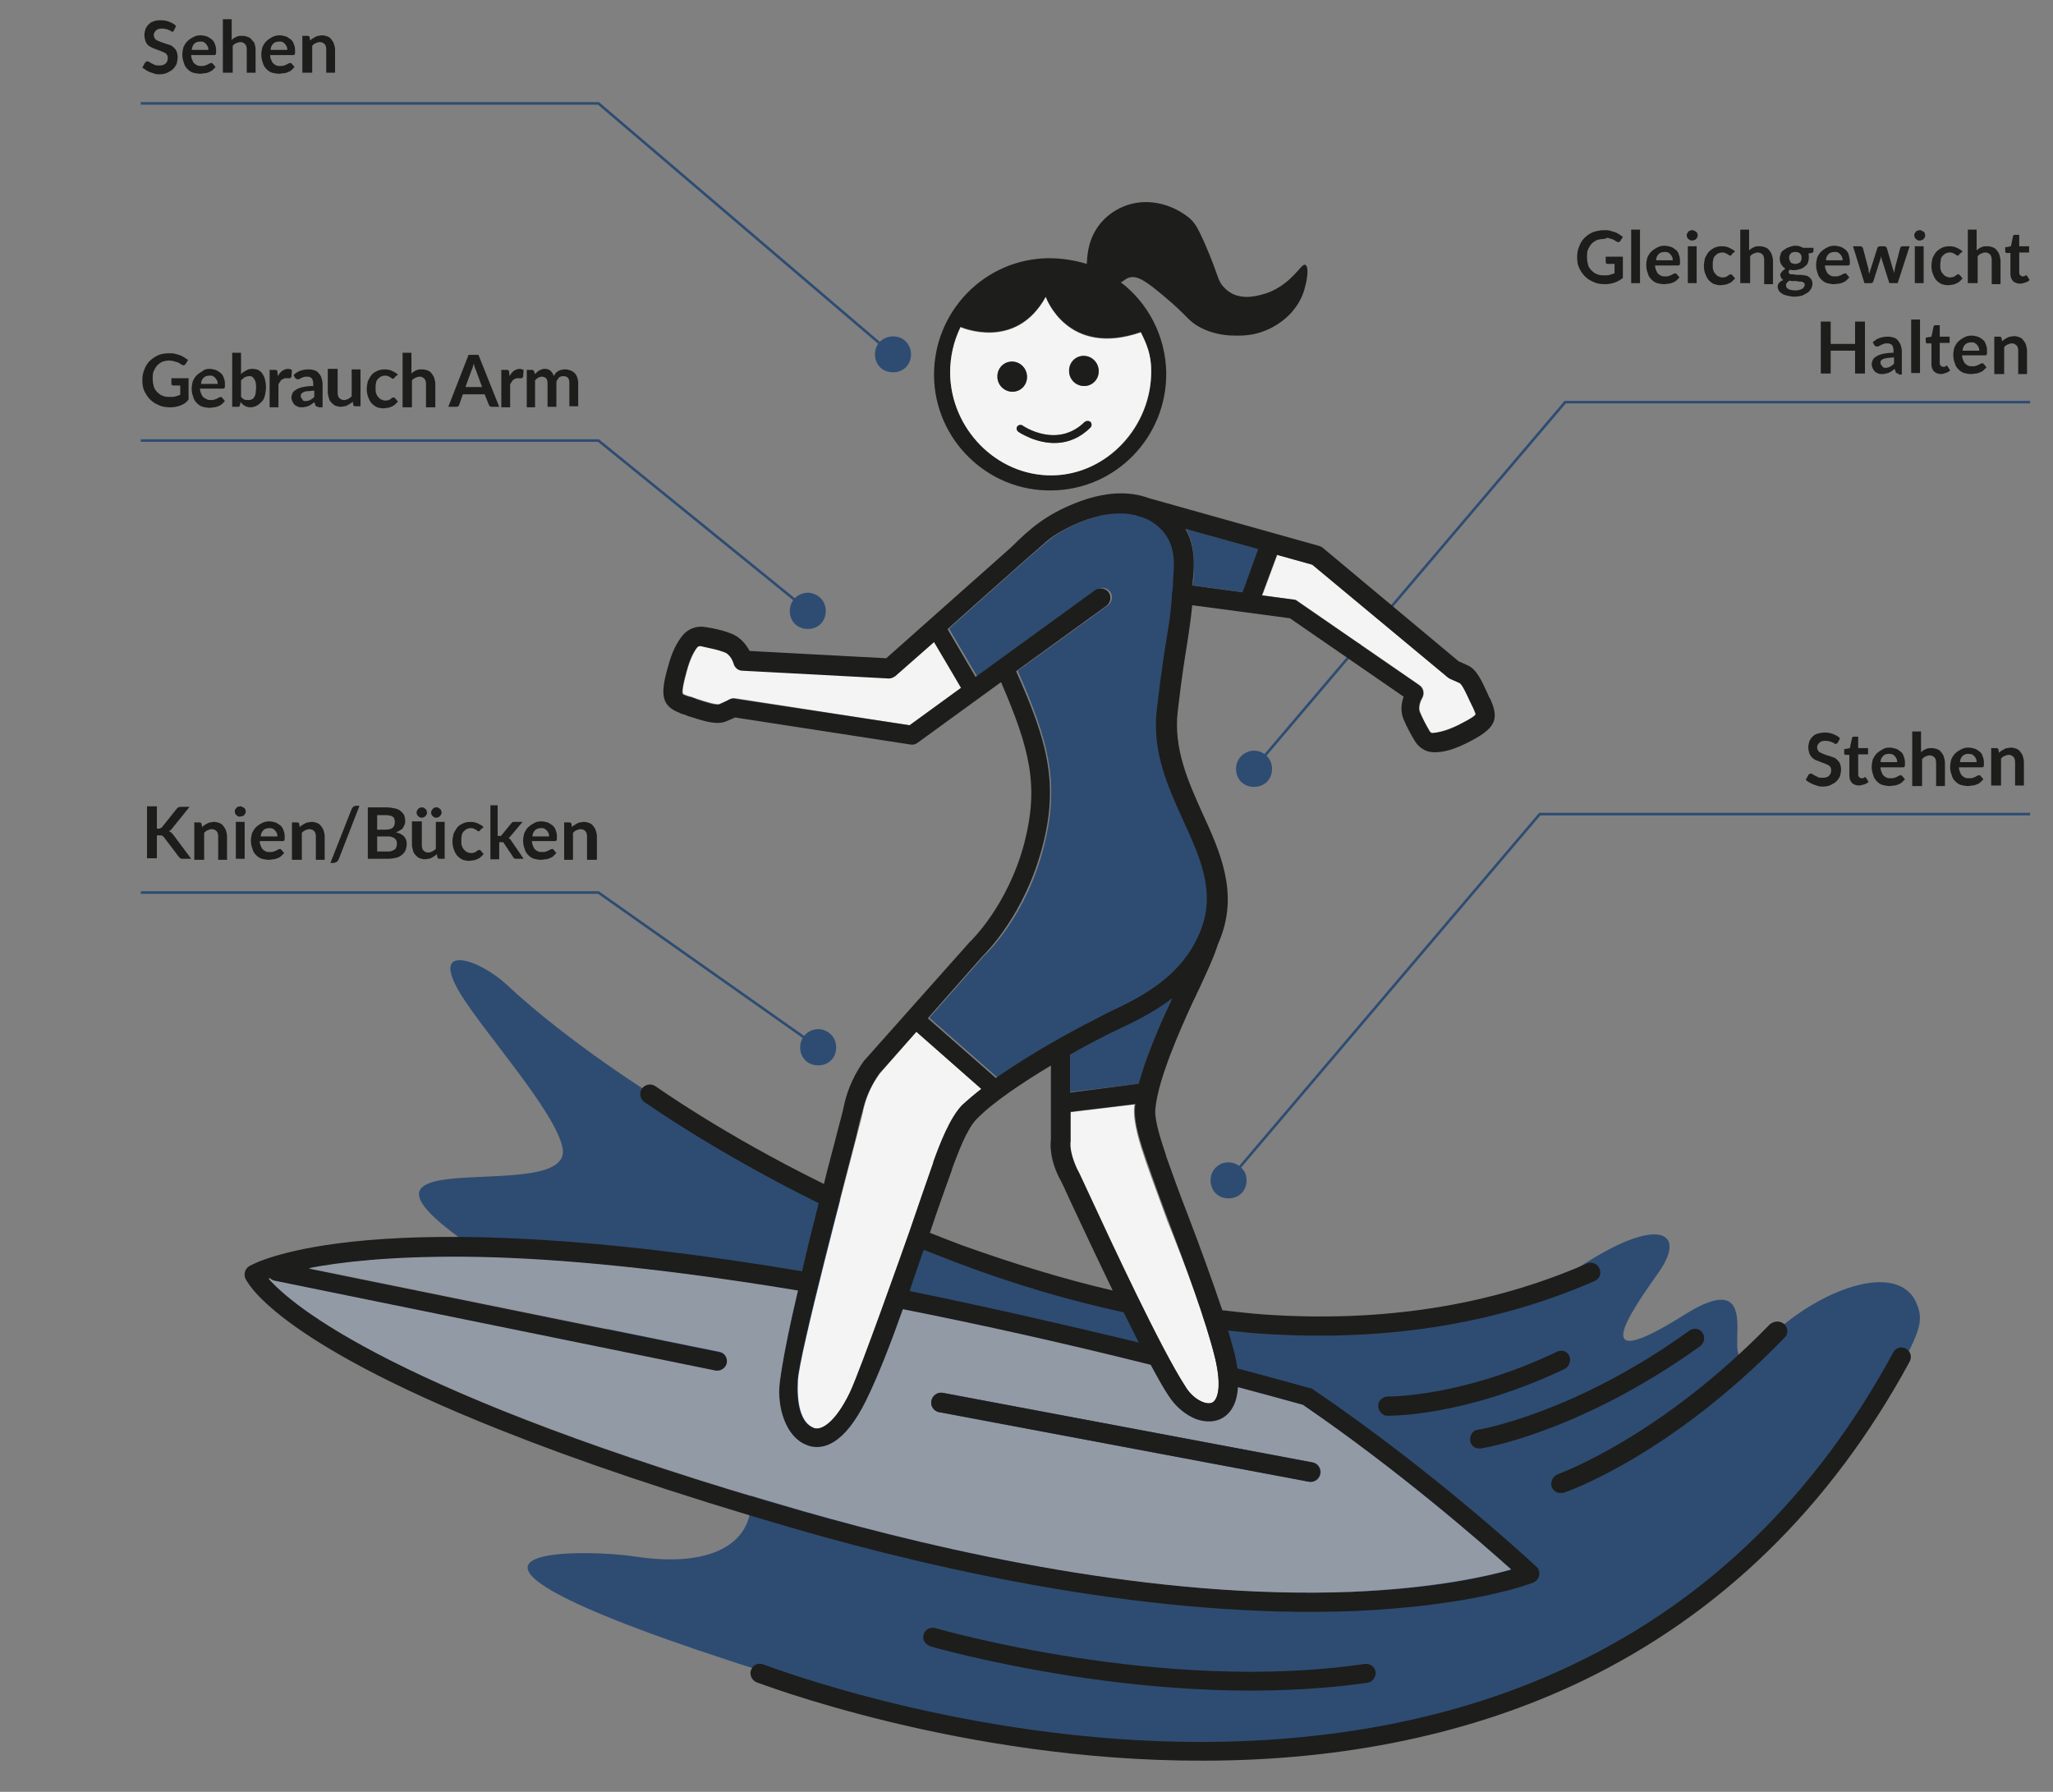 <?xml version="1.0" encoding="utf-8"?>
<!-- Generator: Adobe Illustrator 28.0.0, SVG Export Plug-In . SVG Version: 6.00 Build 0)  -->
<svg version="1.1" id="Ebene_1" xmlns="http://www.w3.org/2000/svg" xmlns:xlink="http://www.w3.org/1999/xlink" x="0px" y="0px"
	 viewBox="0 0 395.2 344.9" style="enable-background:new 0 0 395.2 344.9;" xml:space="preserve">
<rect x="0" y="0" width="395.2" height="344.9" fill="#808080" stroke="none"/>
<style type="text/css">
	.st0{enable-background:new    ;}
	.st1{fill:#1D1D1B;}
	.st2{fill:none;stroke:#2e4c72;stroke-width:0.5;}
	.st3{clip-path:url(#SVGID_00000170989775692353346880000017117095771183892355_);fill:#2e4c72;}
	.st4{clip-path:url(#SVGID_00000118371015405642839440000011273886688627783048_);fill:#2e4c72;}
	.st5{clip-path:url(#SVGID_00000053511563844958799240000005815166885777417656_);fill:#2e4c72;}
	.st6{clip-path:url(#SVGID_00000041296241459698402600000013225089971432361135_);fill:#2e4c72;}
	.st7{clip-path:url(#SVGID_00000127004710565476702170000011882386666229794970_);fill:#1D1D1B;}
	.st8{clip-path:url(#SVGID_00000114056802546643107090000000833169383776039589_);fill:#1D1D1B;}
	.st9{clip-path:url(#SVGID_00000085967301464191200860000012595622105989463975_);fill:#1D1D1B;}
	.st10{clip-path:url(#SVGID_00000064346737870037369500000007835743978255555001_);fill:#2e4c72;}
	.st11{clip-path:url(#SVGID_00000038381097163858042620000004652029856924964515_);fill:#1D1D1B;}
	.st12{clip-path:url(#SVGID_00000083771065776405679280000015175699282593057204_);fill:#1D1D1B;}
	.st13{clip-path:url(#SVGID_00000084506018798559413510000012714275770802580388_);fill:#F4F4F4;}
	.st14{clip-path:url(#SVGID_00000021833265047847183660000008465811133567652539_);fill:#F4F4F4;}
	.st15{clip-path:url(#SVGID_00000120551122003581225550000013571303387336304768_);fill:#F4F4F4;}
	.st16{clip-path:url(#SVGID_00000090269019072172525030000007982051119330933674_);fill:#F4F4F4;}
	.st17{clip-path:url(#SVGID_00000108290758510977557590000010397042804786530979_);fill:#1D1D1B;}
	.st18{clip-path:url(#SVGID_00000149372515614971019730000016718849228580205752_);fill:#929aa6;}
	.st19{clip-path:url(#SVGID_00000075878442862183324450000015027305721285751199_);fill:#1D1D1B;}
	.st20{clip-path:url(#SVGID_00000134227241898246905960000010513955967039296650_);fill:#1D1D1B;}
	.st21{clip-path:url(#SVGID_00000176040744054350265360000018070382706455182268_);fill:#F4F4F4;}
	.st22{clip-path:url(#SVGID_00000152972604968768584820000006534990864578800276_);fill:#1D1D1B;}
	.st23{clip-path:url(#SVGID_00000043445511389802901390000002016894738581905801_);fill:#1D1D1B;}
	.st24{clip-path:url(#SVGID_00000175319490895530256620000012314240627116064436_);fill:#1D1D1B;}
	.st25{clip-path:url(#SVGID_00000149383927920245792450000014955822301263446679_);fill:#2e4c72;}
	.st26{clip-path:url(#SVGID_00000096776259945824971660000016418875754041378195_);fill:#2e4c72;}
	.st27{clip-path:url(#SVGID_00000015315613783946743580000002831198865126949257_);fill:#2e4c72;}
	.st28{clip-path:url(#SVGID_00000157294965143302176630000006348139959090379424_);fill:#2e4c72;}
</style>
<g>
	<g class="st0">
		<path class="st1" d="M310.8,54.4c-0.6,0.2-1.2,0.3-1.8,0.3c-0.8,0-1.6-0.1-2.2-0.4c-0.7-0.3-1.2-0.6-1.7-1.1
			c-0.5-0.5-0.8-1-1.1-1.6c-0.3-0.6-0.4-1.3-0.4-2.1c0-0.8,0.1-1.4,0.4-2.1c0.2-0.6,0.6-1.2,1-1.6c0.5-0.5,1-0.8,1.6-1.1
			c0.6-0.2,1.4-0.4,2.2-0.4c0.4,0,0.8,0,1.1,0.1c0.4,0.1,0.7,0.2,1,0.3c0.3,0.1,0.6,0.3,0.8,0.4c0.2,0.2,0.5,0.3,0.7,0.5l-0.5,0.8
			c-0.1,0.1-0.2,0.2-0.3,0.2c-0.1,0-0.3,0-0.4-0.1c-0.2-0.1-0.3-0.2-0.5-0.3c-0.2-0.1-0.3-0.2-0.5-0.2c-0.2-0.1-0.4-0.1-0.6-0.2
			S309,46,308.7,46c-0.5,0-0.9,0.1-1.3,0.2c-0.4,0.2-0.7,0.4-1,0.7s-0.5,0.7-0.7,1.1c-0.2,0.4-0.2,0.9-0.2,1.5
			c0,0.6,0.1,1.1,0.2,1.5s0.4,0.8,0.7,1.1c0.3,0.3,0.7,0.6,1.1,0.7c0.4,0.2,0.9,0.2,1.4,0.2c0.4,0,0.7,0,1-0.1
			c0.3-0.1,0.6-0.2,0.9-0.3v-1.8h-1.3c-0.1,0-0.2,0-0.3-0.1c-0.1-0.1-0.1-0.1-0.1-0.2v-1.1h3.3v4.1
			C311.9,53.9,311.4,54.2,310.8,54.4z"/>
	</g>
	<g class="st0">
		<path class="st1" d="M315.7,44.2v10.3H314V44.2H315.7z"/>
		<path class="st1" d="M320.4,47.3c0.4,0,0.9,0.1,1.2,0.2c0.4,0.1,0.7,0.4,1,0.6s0.5,0.6,0.6,1c0.2,0.4,0.2,0.9,0.2,1.4
			c0,0.3,0,0.4-0.1,0.5c-0.1,0.1-0.2,0.1-0.3,0.1h-4.4c0,0.4,0.1,0.7,0.2,0.9c0.1,0.3,0.2,0.5,0.4,0.7c0.2,0.2,0.4,0.3,0.6,0.4
			c0.2,0.1,0.5,0.1,0.8,0.1c0.3,0,0.5,0,0.7-0.1c0.2-0.1,0.4-0.1,0.5-0.2c0.2-0.1,0.3-0.2,0.4-0.2s0.2-0.1,0.3-0.1
			c0.1,0,0.2,0.1,0.3,0.2l0.5,0.6c-0.2,0.2-0.4,0.4-0.6,0.6c-0.2,0.2-0.5,0.3-0.7,0.4c-0.3,0.1-0.5,0.2-0.8,0.2
			c-0.3,0-0.5,0.1-0.8,0.1c-0.5,0-1-0.1-1.4-0.2s-0.8-0.4-1.1-0.7s-0.6-0.7-0.7-1.2c-0.2-0.5-0.3-1-0.3-1.6c0-0.5,0.1-0.9,0.2-1.4
			c0.2-0.4,0.4-0.8,0.7-1.1c0.3-0.3,0.7-0.6,1.1-0.8C319.4,47.4,319.9,47.3,320.4,47.3z M320.5,48.5c-0.5,0-0.9,0.1-1.2,0.4
			s-0.5,0.7-0.5,1.2h3.2c0-0.2,0-0.4-0.1-0.6c-0.1-0.2-0.2-0.4-0.3-0.5c-0.1-0.1-0.3-0.3-0.5-0.4C320.9,48.5,320.7,48.5,320.5,48.5z
			"/>
		<path class="st1" d="M326.8,45.3c0,0.1,0,0.3-0.1,0.4c-0.1,0.1-0.1,0.2-0.2,0.3c-0.1,0.1-0.2,0.2-0.4,0.2
			c-0.1,0.1-0.3,0.1-0.4,0.1c-0.1,0-0.3,0-0.4-0.1s-0.2-0.1-0.3-0.2c-0.1-0.1-0.2-0.2-0.2-0.3c-0.1-0.1-0.1-0.3-0.1-0.4
			c0-0.2,0-0.3,0.1-0.4c0.1-0.1,0.1-0.2,0.2-0.3c0.1-0.1,0.2-0.2,0.3-0.2s0.3-0.1,0.4-0.1c0.2,0,0.3,0,0.4,0.1
			c0.1,0.1,0.3,0.1,0.4,0.2c0.1,0.1,0.2,0.2,0.2,0.3C326.8,45,326.8,45.2,326.8,45.3z M326.6,47.4v7.1h-1.7v-7.1H326.6z"/>
		<path class="st1" d="M333.4,48.9c-0.1,0.1-0.1,0.1-0.1,0.2s-0.1,0.1-0.2,0.1c-0.1,0-0.2,0-0.3-0.1c-0.1-0.1-0.2-0.1-0.3-0.2
			c-0.1-0.1-0.3-0.1-0.4-0.2c-0.2-0.1-0.4-0.1-0.6-0.1c-0.3,0-0.6,0.1-0.8,0.2c-0.2,0.1-0.4,0.3-0.6,0.5c-0.2,0.2-0.3,0.5-0.3,0.7
			c-0.1,0.3-0.1,0.6-0.1,1c0,0.4,0,0.7,0.1,1s0.2,0.5,0.4,0.7s0.3,0.4,0.6,0.5c0.2,0.1,0.5,0.2,0.7,0.2c0.3,0,0.5,0,0.7-0.1
			c0.2-0.1,0.3-0.1,0.4-0.2c0.1-0.1,0.2-0.2,0.3-0.2c0.1-0.1,0.2-0.1,0.3-0.1c0.1,0,0.2,0.1,0.3,0.2l0.5,0.6
			c-0.2,0.2-0.4,0.4-0.6,0.6c-0.2,0.2-0.5,0.3-0.7,0.4c-0.2,0.1-0.5,0.2-0.7,0.2c-0.3,0-0.5,0.1-0.8,0.1c-0.4,0-0.9-0.1-1.2-0.2
			s-0.7-0.4-1-0.7c-0.3-0.3-0.5-0.7-0.7-1.2s-0.3-1-0.3-1.6c0-0.5,0.1-1,0.2-1.5c0.2-0.4,0.4-0.8,0.7-1.2c0.3-0.3,0.7-0.6,1.1-0.8
			c0.4-0.2,0.9-0.3,1.5-0.3c0.5,0,1,0.1,1.4,0.3c0.4,0.2,0.8,0.4,1.1,0.7L333.4,48.9z"/>
		<path class="st1" d="M335,54.5V44.2h1.7v4c0.3-0.3,0.6-0.5,0.9-0.6c0.3-0.2,0.7-0.2,1.2-0.2c0.4,0,0.7,0.1,1,0.2s0.6,0.3,0.8,0.6
			s0.4,0.5,0.5,0.9s0.2,0.7,0.2,1.1v4.5h-1.7V50c0-0.4-0.1-0.8-0.3-1c-0.2-0.2-0.5-0.4-0.9-0.4c-0.3,0-0.6,0.1-0.8,0.2
			c-0.3,0.1-0.5,0.3-0.7,0.5v5.2H335z"/>
	</g>
	<g class="st0">
		<path class="st1" d="M345.5,47.3c0.3,0,0.6,0,0.9,0.1c0.3,0.1,0.5,0.2,0.7,0.3h2v0.6c0,0.2-0.1,0.3-0.4,0.4l-0.6,0.1
			c0,0.1,0.1,0.2,0.1,0.4c0,0.1,0,0.3,0,0.4c0,0.4-0.1,0.7-0.2,1c-0.1,0.3-0.3,0.5-0.6,0.7c-0.2,0.2-0.5,0.4-0.9,0.5
			s-0.7,0.2-1.1,0.2c-0.3,0-0.5,0-0.8-0.1c-0.2,0.1-0.3,0.3-0.3,0.5c0,0.1,0.1,0.2,0.2,0.3c0.1,0.1,0.3,0.1,0.5,0.1s0.5,0,0.7,0.1
			c0.3,0,0.6,0,0.9,0c0.3,0,0.6,0.1,0.9,0.1c0.3,0.1,0.5,0.1,0.7,0.3s0.4,0.3,0.5,0.5c0.1,0.2,0.2,0.5,0.2,0.8
			c0,0.3-0.1,0.6-0.2,0.9c-0.2,0.3-0.4,0.6-0.7,0.8c-0.3,0.2-0.7,0.4-1.1,0.6c-0.4,0.1-0.9,0.2-1.5,0.2c-0.5,0-1-0.1-1.4-0.2
			c-0.4-0.1-0.7-0.2-1-0.4c-0.3-0.2-0.5-0.4-0.6-0.6c-0.1-0.2-0.2-0.5-0.2-0.7c0-0.3,0.1-0.6,0.3-0.8s0.5-0.4,0.8-0.5
			c-0.2-0.1-0.3-0.2-0.4-0.4c-0.1-0.2-0.2-0.4-0.2-0.6c0-0.1,0-0.2,0.1-0.3s0.1-0.2,0.2-0.3s0.2-0.2,0.3-0.3
			c0.1-0.1,0.3-0.2,0.4-0.3c-0.4-0.2-0.6-0.5-0.8-0.8s-0.3-0.7-0.3-1.1c0-0.4,0.1-0.7,0.2-1c0.1-0.3,0.3-0.5,0.6-0.7
			c0.3-0.2,0.6-0.4,0.9-0.5S345.1,47.3,345.5,47.3z M347.4,54.8c0-0.1,0-0.3-0.1-0.3c-0.1-0.1-0.2-0.2-0.3-0.2
			c-0.1-0.1-0.3-0.1-0.5-0.1s-0.4,0-0.6-0.1c-0.2,0-0.4,0-0.7,0c-0.2,0-0.5,0-0.7-0.1c-0.2,0.1-0.3,0.2-0.5,0.4
			c-0.1,0.1-0.2,0.3-0.2,0.5c0,0.1,0,0.2,0.1,0.4s0.2,0.2,0.3,0.3s0.3,0.1,0.5,0.2c0.2,0,0.5,0.1,0.8,0.1c0.3,0,0.6,0,0.8-0.1
			c0.2,0,0.4-0.1,0.6-0.2s0.3-0.2,0.3-0.3C347.4,55.1,347.4,55,347.4,54.8z M345.5,50.8c0.2,0,0.4,0,0.6-0.1s0.3-0.1,0.4-0.2
			c0.1-0.1,0.2-0.2,0.2-0.4c0.1-0.1,0.1-0.3,0.1-0.5c0-0.4-0.1-0.6-0.3-0.8c-0.2-0.2-0.5-0.3-0.9-0.3c-0.4,0-0.7,0.1-0.9,0.3
			c-0.2,0.2-0.3,0.5-0.3,0.8c0,0.2,0,0.3,0.1,0.5c0.1,0.1,0.1,0.3,0.2,0.4c0.1,0.1,0.2,0.2,0.4,0.2
			C345.1,50.7,345.3,50.8,345.5,50.8z"/>
	</g>
	<g class="st0">
		<path class="st1" d="M353.1,47.3c0.4,0,0.9,0.1,1.2,0.2c0.4,0.1,0.7,0.4,1,0.6c0.3,0.3,0.5,0.6,0.6,1s0.2,0.9,0.2,1.4
			c0,0.3,0,0.4-0.1,0.5c-0.1,0.1-0.2,0.1-0.3,0.1h-4.4c0,0.4,0.1,0.7,0.2,0.9c0.1,0.3,0.2,0.5,0.4,0.7c0.2,0.2,0.4,0.3,0.6,0.4
			c0.2,0.1,0.5,0.1,0.8,0.1c0.3,0,0.5,0,0.7-0.1c0.2-0.1,0.4-0.1,0.5-0.2c0.2-0.1,0.3-0.2,0.4-0.2s0.2-0.1,0.3-0.1
			c0.1,0,0.2,0.1,0.3,0.2l0.5,0.6c-0.2,0.2-0.4,0.4-0.6,0.6s-0.5,0.3-0.7,0.4c-0.3,0.1-0.5,0.2-0.8,0.2c-0.3,0-0.5,0.1-0.8,0.1
			c-0.5,0-1-0.1-1.4-0.2s-0.8-0.4-1.1-0.7c-0.3-0.3-0.6-0.7-0.7-1.2c-0.2-0.5-0.3-1-0.3-1.6c0-0.5,0.1-0.9,0.2-1.4
			c0.2-0.4,0.4-0.8,0.7-1.1c0.3-0.3,0.7-0.6,1.1-0.8C352.1,47.4,352.6,47.3,353.1,47.3z M353.2,48.5c-0.5,0-0.9,0.1-1.2,0.4
			s-0.5,0.7-0.5,1.2h3.2c0-0.2,0-0.4-0.1-0.6c-0.1-0.2-0.2-0.4-0.3-0.5c-0.1-0.1-0.3-0.3-0.5-0.4C353.6,48.5,353.4,48.5,353.2,48.5z
			"/>
	</g>
	<g class="st0">
		<path class="st1" d="M356.7,47.4h1.4c0.1,0,0.2,0,0.3,0.1c0.1,0.1,0.1,0.1,0.2,0.2l1,3.8c0.1,0.2,0.1,0.4,0.1,0.6
			c0,0.2,0.1,0.4,0.1,0.6c0.1-0.2,0.1-0.4,0.2-0.6s0.1-0.4,0.2-0.6l1.2-3.8c0-0.1,0.1-0.2,0.2-0.2c0.1-0.1,0.2-0.1,0.3-0.1h0.8
			c0.1,0,0.2,0,0.3,0.1c0.1,0.1,0.1,0.1,0.2,0.2l1.1,3.8c0.1,0.2,0.1,0.4,0.2,0.6c0.1,0.2,0.1,0.4,0.1,0.6c0-0.2,0.1-0.4,0.1-0.6
			c0-0.2,0.1-0.4,0.1-0.6l1-3.8c0-0.1,0.1-0.2,0.2-0.2c0.1-0.1,0.2-0.1,0.3-0.1h1.3l-2.3,7.1h-1.4c-0.2,0-0.3-0.1-0.3-0.3l-1.3-4.1
			c-0.1-0.3-0.2-0.6-0.2-0.8c-0.1,0.3-0.1,0.6-0.2,0.8l-1.3,4.1c-0.1,0.2-0.2,0.3-0.4,0.3h-1.3L356.7,47.4z"/>
		<path class="st1" d="M370.6,45.3c0,0.1,0,0.3-0.1,0.4c-0.1,0.1-0.1,0.2-0.2,0.3c-0.1,0.1-0.2,0.2-0.4,0.2
			c-0.1,0.1-0.3,0.1-0.4,0.1c-0.1,0-0.3,0-0.4-0.1s-0.2-0.1-0.3-0.2c-0.1-0.1-0.2-0.2-0.2-0.3c-0.1-0.1-0.1-0.3-0.1-0.4
			c0-0.2,0-0.3,0.1-0.4c0.1-0.1,0.1-0.2,0.2-0.3c0.1-0.1,0.2-0.2,0.3-0.2s0.3-0.1,0.4-0.1c0.2,0,0.3,0,0.4,0.1
			c0.1,0.1,0.3,0.1,0.4,0.2c0.1,0.1,0.2,0.2,0.2,0.3C370.5,45,370.6,45.2,370.6,45.3z M370.3,47.4v7.1h-1.7v-7.1H370.3z"/>
		<path class="st1" d="M377.2,48.9c-0.1,0.1-0.1,0.1-0.1,0.2c0,0-0.1,0.1-0.2,0.1c-0.1,0-0.2,0-0.3-0.1c-0.1-0.1-0.2-0.1-0.3-0.2
			c-0.1-0.1-0.3-0.1-0.4-0.2c-0.2-0.1-0.4-0.1-0.6-0.1c-0.3,0-0.6,0.1-0.8,0.2s-0.4,0.3-0.6,0.5c-0.2,0.2-0.3,0.5-0.3,0.7
			s-0.1,0.6-0.1,1c0,0.4,0,0.7,0.1,1s0.2,0.5,0.4,0.7c0.2,0.2,0.3,0.4,0.6,0.5c0.2,0.1,0.5,0.2,0.7,0.2c0.3,0,0.5,0,0.7-0.1
			c0.2-0.1,0.3-0.1,0.4-0.2c0.1-0.1,0.2-0.2,0.3-0.2c0.1-0.1,0.2-0.1,0.3-0.1c0.1,0,0.2,0.1,0.3,0.2l0.5,0.6
			c-0.2,0.2-0.4,0.4-0.6,0.6c-0.2,0.2-0.5,0.3-0.7,0.4c-0.2,0.1-0.5,0.2-0.7,0.2s-0.5,0.1-0.8,0.1c-0.4,0-0.9-0.1-1.2-0.2
			c-0.4-0.2-0.7-0.4-1-0.7c-0.3-0.3-0.5-0.7-0.7-1.2s-0.3-1-0.3-1.6c0-0.5,0.1-1,0.2-1.5c0.2-0.4,0.4-0.8,0.7-1.2
			c0.3-0.3,0.7-0.6,1.1-0.8c0.4-0.2,0.9-0.3,1.5-0.3c0.5,0,1,0.1,1.4,0.3c0.4,0.2,0.8,0.4,1.1,0.7L377.2,48.9z"/>
	</g>
	<g class="st0">
		<path class="st1" d="M378.8,54.5V44.2h1.7v4c0.3-0.3,0.6-0.5,0.9-0.6c0.3-0.2,0.7-0.2,1.2-0.2c0.4,0,0.7,0.1,1,0.2
			s0.6,0.3,0.8,0.6s0.4,0.5,0.5,0.9s0.2,0.7,0.2,1.1v4.5h-1.7V50c0-0.4-0.1-0.8-0.3-1c-0.2-0.2-0.5-0.4-0.9-0.4
			c-0.3,0-0.6,0.1-0.8,0.2c-0.3,0.1-0.5,0.3-0.7,0.5v5.2H378.8z"/>
	</g>
	<g class="st0">
		<path class="st1" d="M388.9,54.6c-0.6,0-1.1-0.2-1.4-0.5c-0.3-0.3-0.5-0.8-0.5-1.4v-4h-0.7c-0.1,0-0.2,0-0.2-0.1
			c-0.1-0.1-0.1-0.2-0.1-0.3v-0.7l1.1-0.2l0.4-1.9c0-0.1,0.1-0.2,0.1-0.2c0.1-0.1,0.1-0.1,0.2-0.1h0.9v2.2h1.9v1.2h-1.9v3.9
			c0,0.2,0.1,0.4,0.2,0.5s0.3,0.2,0.4,0.2c0.1,0,0.2,0,0.3,0c0.1,0,0.1-0.1,0.2-0.1c0.1,0,0.1-0.1,0.1-0.1c0,0,0.1,0,0.1,0
			c0.1,0,0.1,0,0.1,0s0.1,0.1,0.1,0.1l0.5,0.8c-0.2,0.2-0.5,0.4-0.9,0.5S389.2,54.6,388.9,54.6z"/>
	</g>
	<g class="st0">
		<path class="st1" d="M359,71.9h-1.9v-4.4h-4.7v4.4h-1.9v-10h1.9v4.3h4.7v-4.3h1.9V71.9z"/>
	</g>
	<g class="st0">
		<path class="st1" d="M365.5,71.9c-0.2,0-0.3,0-0.4-0.1c-0.1,0-0.2-0.1-0.2-0.3l-0.2-0.5c-0.2,0.2-0.4,0.3-0.5,0.4
			c-0.2,0.1-0.3,0.2-0.5,0.3c-0.2,0.1-0.4,0.1-0.6,0.2c-0.2,0-0.4,0.1-0.7,0.1c-0.3,0-0.6,0-0.8-0.1c-0.3-0.1-0.5-0.2-0.7-0.4
			c-0.2-0.2-0.3-0.4-0.4-0.6c-0.1-0.2-0.2-0.5-0.2-0.8c0-0.3,0.1-0.5,0.2-0.8c0.1-0.3,0.4-0.5,0.7-0.7c0.3-0.2,0.8-0.4,1.3-0.5
			s1.2-0.2,2-0.2v-0.4c0-0.5-0.1-0.8-0.3-1.1c-0.2-0.2-0.5-0.3-0.9-0.3c-0.3,0-0.5,0-0.7,0.1s-0.3,0.1-0.5,0.2s-0.3,0.2-0.4,0.2
			c-0.1,0.1-0.2,0.1-0.4,0.1c-0.1,0-0.2,0-0.3-0.1c-0.1-0.1-0.2-0.1-0.2-0.2l-0.3-0.5c0.8-0.8,1.8-1.1,3-1.1c0.4,0,0.8,0.1,1.1,0.2
			c0.3,0.1,0.6,0.3,0.8,0.6s0.4,0.5,0.5,0.9c0.1,0.3,0.2,0.7,0.2,1.1v4.5H365.5z M362.9,70.8c0.4,0,0.7-0.1,0.9-0.2s0.5-0.3,0.8-0.6
			v-1.2c-0.5,0-0.9,0.1-1.3,0.1c-0.3,0.1-0.6,0.1-0.8,0.2c-0.2,0.1-0.3,0.2-0.4,0.3c-0.1,0.1-0.1,0.3-0.1,0.4c0,0.3,0.1,0.5,0.3,0.6
			C362.4,70.7,362.6,70.8,362.9,70.8z"/>
		<path class="st1" d="M369.6,61.5v10.3h-1.7V61.5H369.6z"/>
	</g>
	<g class="st0">
		<path class="st1" d="M373.7,72c-0.6,0-1.1-0.2-1.4-0.5c-0.3-0.3-0.5-0.8-0.5-1.4v-4H371c-0.1,0-0.2,0-0.2-0.1
			c-0.1-0.1-0.1-0.2-0.1-0.3V65l1.1-0.2l0.4-1.9c0-0.1,0.1-0.2,0.1-0.2c0.1-0.1,0.1-0.1,0.2-0.1h0.9v2.2h1.9V66h-1.9v3.9
			c0,0.2,0.1,0.4,0.2,0.5s0.3,0.2,0.4,0.2c0.1,0,0.2,0,0.3,0c0.1,0,0.1-0.1,0.2-0.1c0.1,0,0.1-0.1,0.1-0.1c0,0,0.1,0,0.1,0
			c0.1,0,0.1,0,0.1,0s0.1,0.1,0.1,0.1l0.5,0.8c-0.2,0.2-0.5,0.4-0.9,0.5S374,72,373.7,72z"/>
	</g>
	<g class="st0">
		<path class="st1" d="M379.5,64.6c0.4,0,0.9,0.1,1.2,0.2c0.4,0.1,0.7,0.4,1,0.6s0.5,0.6,0.6,1c0.2,0.4,0.2,0.9,0.2,1.4
			c0,0.3,0,0.4-0.1,0.5c-0.1,0.1-0.2,0.1-0.3,0.1h-4.4c0,0.4,0.1,0.7,0.2,0.9c0.1,0.3,0.2,0.5,0.4,0.7c0.2,0.2,0.4,0.3,0.6,0.4
			c0.2,0.1,0.5,0.1,0.8,0.1c0.3,0,0.5,0,0.7-0.1c0.2-0.1,0.4-0.1,0.5-0.2c0.2-0.1,0.3-0.2,0.4-0.2s0.2-0.1,0.3-0.1
			c0.1,0,0.2,0.1,0.3,0.2l0.5,0.6c-0.2,0.2-0.4,0.4-0.6,0.6c-0.2,0.2-0.5,0.3-0.7,0.4c-0.3,0.1-0.5,0.2-0.8,0.2
			c-0.3,0-0.5,0.1-0.8,0.1c-0.5,0-1-0.1-1.4-0.2s-0.8-0.4-1.1-0.7s-0.6-0.7-0.7-1.2c-0.2-0.5-0.3-1-0.3-1.6c0-0.5,0.1-0.9,0.2-1.4
			c0.2-0.4,0.4-0.8,0.7-1.1c0.3-0.3,0.7-0.6,1.1-0.8C378.5,64.7,378.9,64.6,379.5,64.6z M379.5,65.9c-0.5,0-0.9,0.1-1.2,0.4
			s-0.5,0.7-0.5,1.2h3.2c0-0.2,0-0.4-0.1-0.6c-0.1-0.2-0.2-0.4-0.3-0.5c-0.1-0.1-0.3-0.3-0.5-0.4C380,65.9,379.8,65.9,379.5,65.9z"
			/>
		<path class="st1" d="M383.9,71.9v-7.1h1c0.2,0,0.4,0.1,0.4,0.3l0.1,0.6c0.1-0.1,0.3-0.3,0.5-0.4c0.2-0.1,0.3-0.2,0.5-0.3
			c0.2-0.1,0.4-0.2,0.6-0.2c0.2,0,0.4-0.1,0.7-0.1c0.4,0,0.7,0.1,1,0.2s0.6,0.3,0.8,0.6s0.4,0.5,0.5,0.9s0.2,0.7,0.2,1.1v4.5h-1.7
			v-4.5c0-0.4-0.1-0.8-0.3-1c-0.2-0.2-0.5-0.4-0.9-0.4c-0.3,0-0.6,0.1-0.8,0.2c-0.3,0.1-0.5,0.3-0.7,0.5v5.2H383.9z"/>
	</g>
	<polyline class="st2" points="241.4,147.9 301.3,77.4 390.8,77.4 	"/>
	<g>
		<g>
			<g>
				<defs>
					<rect id="SVGID_1_" x="11.2" y="-9.3" width="400" height="348.2"/>
				</defs>
				<clipPath id="SVGID_00000051356868689190069640000016597679404828135606_">
					<use xlink:href="#SVGID_1_"  style="overflow:visible;"/>
				</clipPath>
				<path style="clip-path:url(#SVGID_00000051356868689190069640000016597679404828135606_);fill:#2e4c72;" d="M240,144.8
					c-1.8,0.8-2.5,2.8-1.8,4.6s2.8,2.5,4.6,1.8s2.5-2.8,1.8-4.6C243.8,144.8,241.7,144,240,144.8"/>
			</g>
		</g>
	</g>
	<g class="st0">
		<path class="st1" d="M33.5,5.8C33.5,5.9,33.4,6,33.4,6s-0.1,0.1-0.2,0.1c-0.1,0-0.2,0-0.3-0.1c-0.1-0.1-0.2-0.2-0.4-0.2
			c-0.2-0.1-0.3-0.2-0.6-0.2c-0.2-0.1-0.5-0.1-0.7-0.1c-0.3,0-0.5,0-0.7,0.1s-0.4,0.1-0.5,0.3c-0.1,0.1-0.2,0.2-0.3,0.4
			c-0.1,0.2-0.1,0.3-0.1,0.5c0,0.2,0.1,0.4,0.2,0.6s0.3,0.3,0.5,0.4c0.2,0.1,0.5,0.2,0.7,0.3c0.3,0.1,0.6,0.2,0.9,0.3
			c0.3,0.1,0.6,0.2,0.9,0.3c0.3,0.1,0.5,0.3,0.7,0.5c0.2,0.2,0.4,0.4,0.5,0.7c0.1,0.3,0.2,0.6,0.2,1.1c0,0.5-0.1,0.9-0.2,1.3
			c-0.2,0.4-0.4,0.7-0.7,1c-0.3,0.3-0.7,0.5-1.1,0.7c-0.4,0.2-0.9,0.3-1.5,0.3c-0.3,0-0.6,0-0.9-0.1s-0.6-0.2-0.9-0.3
			c-0.3-0.1-0.6-0.3-0.8-0.4c-0.2-0.2-0.5-0.3-0.7-0.5l0.5-0.9c0-0.1,0.1-0.1,0.2-0.2c0.1,0,0.2-0.1,0.2-0.1c0.1,0,0.2,0,0.4,0.1
			c0.1,0.1,0.3,0.2,0.5,0.3c0.2,0.1,0.4,0.2,0.6,0.3s0.5,0.1,0.9,0.1c0.5,0,0.9-0.1,1.2-0.4c0.3-0.3,0.4-0.6,0.4-1.1
			c0-0.3-0.1-0.5-0.2-0.6c-0.1-0.2-0.3-0.3-0.5-0.4c-0.2-0.1-0.5-0.2-0.7-0.3c-0.3-0.1-0.6-0.2-0.8-0.3c-0.3-0.1-0.6-0.2-0.8-0.3
			C29,9,28.7,8.9,28.5,8.7S28.1,8.2,28,7.9c-0.1-0.3-0.2-0.7-0.2-1.2c0-0.4,0.1-0.7,0.2-1.1c0.1-0.3,0.4-0.7,0.6-0.9
			c0.3-0.3,0.6-0.5,1-0.6c0.4-0.2,0.9-0.2,1.4-0.2c0.6,0,1.1,0.1,1.6,0.3c0.5,0.2,0.9,0.4,1.3,0.8L33.5,5.8z"/>
	</g>
	<g class="st0">
		<path class="st1" d="M38.6,6.8c0.4,0,0.9,0.1,1.2,0.2s0.7,0.4,1,0.6c0.3,0.3,0.5,0.6,0.6,1c0.2,0.4,0.2,0.9,0.2,1.4
			c0,0.3,0,0.4-0.1,0.5c-0.1,0.1-0.2,0.1-0.3,0.1h-4.4c0,0.4,0.1,0.7,0.2,0.9c0.1,0.3,0.2,0.5,0.4,0.7c0.2,0.2,0.4,0.3,0.6,0.4
			c0.2,0.1,0.5,0.1,0.8,0.1s0.5,0,0.7-0.1c0.2-0.1,0.4-0.1,0.5-0.2c0.2-0.1,0.3-0.2,0.4-0.2s0.2-0.1,0.3-0.1c0.1,0,0.2,0.1,0.3,0.2
			l0.5,0.6c-0.2,0.2-0.4,0.4-0.6,0.6c-0.2,0.2-0.5,0.3-0.7,0.4c-0.3,0.1-0.5,0.2-0.8,0.2s-0.5,0.1-0.8,0.1c-0.5,0-1-0.1-1.4-0.2
			s-0.8-0.4-1.1-0.7c-0.3-0.3-0.6-0.7-0.7-1.2c-0.2-0.5-0.3-1-0.3-1.6c0-0.5,0.1-0.9,0.2-1.4c0.2-0.4,0.4-0.8,0.7-1.1
			c0.3-0.3,0.7-0.6,1.1-0.8C37.6,6.9,38,6.8,38.6,6.8z M38.6,8c-0.5,0-0.9,0.1-1.2,0.4S37,9.1,36.9,9.6h3.2c0-0.2,0-0.4-0.1-0.6
			c-0.1-0.2-0.2-0.4-0.3-0.5c-0.1-0.1-0.3-0.3-0.5-0.4C39.1,8,38.9,8,38.6,8z"/>
		<path class="st1" d="M42.9,14V3.7h1.7v4c0.3-0.3,0.6-0.5,0.9-0.6c0.3-0.2,0.7-0.2,1.2-0.2c0.4,0,0.7,0.1,1,0.2s0.6,0.3,0.8,0.6
			S48.9,8,49,8.4c0.1,0.3,0.2,0.7,0.2,1.1V14h-1.7V9.5c0-0.4-0.1-0.8-0.3-1c-0.2-0.2-0.5-0.4-0.9-0.4c-0.3,0-0.6,0.1-0.8,0.2
			c-0.3,0.1-0.5,0.3-0.7,0.5V14H42.9z"/>
		<path class="st1" d="M53.8,6.8c0.4,0,0.9,0.1,1.2,0.2s0.7,0.4,1,0.6c0.3,0.3,0.5,0.6,0.6,1c0.2,0.4,0.2,0.9,0.2,1.4
			c0,0.3,0,0.4-0.1,0.5c-0.1,0.1-0.2,0.1-0.3,0.1h-4.4c0,0.4,0.1,0.7,0.2,0.9c0.1,0.3,0.2,0.5,0.4,0.7c0.2,0.2,0.4,0.3,0.6,0.4
			c0.2,0.1,0.5,0.1,0.8,0.1s0.5,0,0.7-0.1c0.2-0.1,0.4-0.1,0.5-0.2c0.2-0.1,0.3-0.2,0.4-0.2s0.2-0.1,0.3-0.1c0.1,0,0.2,0.1,0.3,0.2
			l0.5,0.6c-0.2,0.2-0.4,0.4-0.6,0.6c-0.2,0.2-0.5,0.3-0.7,0.4c-0.3,0.1-0.5,0.2-0.8,0.2s-0.5,0.1-0.8,0.1c-0.5,0-1-0.1-1.4-0.2
			s-0.8-0.4-1.1-0.7c-0.3-0.3-0.6-0.7-0.7-1.2c-0.2-0.5-0.3-1-0.3-1.6c0-0.5,0.1-0.9,0.2-1.4c0.2-0.4,0.4-0.8,0.7-1.1
			c0.3-0.3,0.7-0.6,1.1-0.8C52.8,6.9,53.3,6.8,53.8,6.8z M53.8,8c-0.5,0-0.9,0.1-1.2,0.4s-0.5,0.7-0.5,1.2h3.2c0-0.2,0-0.4-0.1-0.6
			c-0.1-0.2-0.2-0.4-0.3-0.5c-0.1-0.1-0.3-0.3-0.5-0.4C54.3,8,54.1,8,53.8,8z"/>
		<path class="st1" d="M58.2,14V6.9h1c0.2,0,0.4,0.1,0.4,0.3l0.1,0.6c0.1-0.1,0.3-0.3,0.5-0.4c0.2-0.1,0.3-0.2,0.5-0.3
			s0.4-0.2,0.6-0.2c0.2,0,0.4-0.1,0.7-0.1c0.4,0,0.7,0.1,1,0.2s0.6,0.3,0.8,0.6s0.4,0.5,0.5,0.9c0.1,0.3,0.2,0.7,0.2,1.1V14h-1.7
			V9.5c0-0.4-0.1-0.8-0.3-1c-0.2-0.2-0.5-0.4-0.9-0.4c-0.3,0-0.6,0.1-0.8,0.2c-0.3,0.1-0.5,0.3-0.7,0.5V14H58.2z"/>
	</g>
	<g class="st0">
		<path class="st1" d="M34.6,78.1c-0.6,0.2-1.2,0.3-1.8,0.3c-0.8,0-1.6-0.1-2.2-0.4c-0.7-0.3-1.2-0.6-1.7-1.1
			c-0.5-0.5-0.8-1-1.1-1.6c-0.3-0.6-0.4-1.3-0.4-2.1c0-0.8,0.1-1.4,0.4-2.1c0.2-0.6,0.6-1.2,1-1.6c0.5-0.5,1-0.8,1.6-1.1
			s1.4-0.4,2.2-0.4c0.4,0,0.8,0,1.1,0.1c0.4,0.1,0.7,0.2,1,0.3c0.3,0.1,0.6,0.3,0.8,0.4c0.2,0.2,0.5,0.3,0.7,0.5l-0.5,0.8
			c-0.1,0.1-0.2,0.2-0.3,0.2s-0.3,0-0.4-0.1c-0.2-0.1-0.3-0.2-0.5-0.3s-0.3-0.2-0.5-0.2c-0.2-0.1-0.4-0.1-0.6-0.2
			c-0.2,0-0.5-0.1-0.8-0.1c-0.5,0-0.9,0.1-1.3,0.2c-0.4,0.2-0.7,0.4-1,0.7s-0.5,0.7-0.7,1.1c-0.2,0.4-0.2,0.9-0.2,1.5
			c0,0.6,0.1,1.1,0.2,1.5s0.4,0.8,0.7,1.1c0.3,0.3,0.7,0.6,1.1,0.7c0.4,0.2,0.9,0.2,1.4,0.2c0.4,0,0.7,0,1-0.1
			c0.3-0.1,0.6-0.2,0.9-0.3v-1.8h-1.3c-0.1,0-0.2,0-0.3-0.1c-0.1-0.1-0.1-0.1-0.1-0.2v-1.1h3.3v4.1C35.7,77.7,35.1,77.9,34.6,78.1z"
			/>
	</g>
	<g class="st0">
		<path class="st1" d="M40.3,71c0.4,0,0.9,0.1,1.2,0.2s0.7,0.4,1,0.6c0.3,0.3,0.5,0.6,0.6,1c0.2,0.4,0.2,0.9,0.2,1.4
			c0,0.3,0,0.4-0.1,0.5c-0.1,0.1-0.2,0.1-0.3,0.1h-4.4c0,0.4,0.1,0.7,0.2,0.9c0.1,0.3,0.2,0.5,0.4,0.7c0.2,0.2,0.4,0.3,0.6,0.4
			C40,77,40.3,77,40.6,77s0.5,0,0.7-0.1c0.2-0.1,0.4-0.1,0.5-0.2c0.2-0.1,0.3-0.2,0.4-0.2s0.2-0.1,0.3-0.1c0.1,0,0.2,0.1,0.3,0.2
			l0.5,0.6c-0.2,0.2-0.4,0.4-0.6,0.6c-0.2,0.2-0.5,0.3-0.7,0.4c-0.3,0.1-0.5,0.2-0.8,0.2s-0.5,0.1-0.8,0.1c-0.5,0-1-0.1-1.4-0.2
			s-0.8-0.4-1.1-0.7c-0.3-0.3-0.6-0.7-0.7-1.2c-0.2-0.5-0.3-1-0.3-1.6c0-0.5,0.1-0.9,0.2-1.4c0.2-0.4,0.4-0.8,0.7-1.1
			c0.3-0.3,0.7-0.6,1.1-0.8C39.3,71.1,39.8,71,40.3,71z M40.4,72.3c-0.5,0-0.9,0.1-1.2,0.4s-0.5,0.7-0.5,1.2h3.2
			c0-0.2,0-0.4-0.1-0.6c-0.1-0.2-0.2-0.4-0.3-0.5c-0.1-0.1-0.3-0.3-0.5-0.4C40.9,72.3,40.6,72.3,40.4,72.3z"/>
		<path class="st1" d="M44.7,78.3V67.9h1.7V72c0.3-0.3,0.6-0.5,1-0.7c0.3-0.2,0.7-0.3,1.2-0.3c0.4,0,0.8,0.1,1.1,0.2
			c0.3,0.2,0.6,0.4,0.8,0.7c0.2,0.3,0.4,0.7,0.5,1.1c0.1,0.4,0.2,0.9,0.2,1.5c0,0.6-0.1,1.1-0.2,1.6c-0.1,0.5-0.3,0.9-0.6,1.2
			c-0.3,0.3-0.6,0.6-1,0.8c-0.4,0.2-0.8,0.3-1.2,0.3c-0.2,0-0.4,0-0.6-0.1c-0.2,0-0.3-0.1-0.5-0.2c-0.2-0.1-0.3-0.2-0.4-0.3
			s-0.2-0.2-0.4-0.4l-0.1,0.5c0,0.1-0.1,0.2-0.1,0.3s-0.2,0.1-0.3,0.1H44.7z M48,72.4c-0.3,0-0.6,0.1-0.9,0.2
			c-0.2,0.2-0.5,0.4-0.7,0.6v3.2c0.2,0.2,0.4,0.4,0.6,0.5s0.5,0.1,0.7,0.1c0.3,0,0.5,0,0.7-0.1s0.4-0.2,0.5-0.4
			c0.1-0.2,0.3-0.5,0.3-0.8s0.1-0.7,0.1-1.1c0-0.8-0.1-1.3-0.4-1.7S48.5,72.4,48,72.4z"/>
	</g>
	<g class="st0">
		<path class="st1" d="M51.9,78.3v-7.1h1c0.2,0,0.3,0,0.4,0.1s0.1,0.2,0.1,0.3l0.1,0.8c0.2-0.4,0.5-0.8,0.8-1
			c0.3-0.2,0.7-0.4,1.1-0.4c0.3,0,0.6,0.1,0.8,0.2l-0.1,1.3c0,0.1-0.1,0.1-0.1,0.2c0,0-0.1,0.1-0.2,0.1c-0.1,0-0.2,0-0.3,0
			c-0.1,0-0.3,0-0.4,0c-0.2,0-0.4,0-0.5,0.1c-0.1,0.1-0.3,0.1-0.4,0.2c-0.1,0.1-0.2,0.2-0.3,0.4c-0.1,0.1-0.2,0.3-0.3,0.5v4.4H51.9z
			"/>
	</g>
	<g class="st0">
		<path class="st1" d="M61.3,78.3c-0.2,0-0.3,0-0.4-0.1c-0.1,0-0.2-0.1-0.2-0.3l-0.2-0.5c-0.2,0.2-0.4,0.3-0.5,0.4
			c-0.2,0.1-0.3,0.2-0.5,0.3s-0.4,0.1-0.6,0.2c-0.2,0-0.4,0.1-0.7,0.1c-0.3,0-0.6,0-0.8-0.1s-0.5-0.2-0.7-0.4s-0.3-0.4-0.4-0.6
			c-0.1-0.2-0.2-0.5-0.2-0.8c0-0.3,0.1-0.5,0.2-0.8s0.4-0.5,0.7-0.7s0.8-0.4,1.3-0.5c0.5-0.1,1.2-0.2,2-0.2v-0.4
			c0-0.5-0.1-0.8-0.3-1.1c-0.2-0.2-0.5-0.3-0.9-0.3c-0.3,0-0.5,0-0.7,0.1c-0.2,0.1-0.3,0.1-0.5,0.2s-0.3,0.2-0.4,0.2
			C57.6,73,57.4,73,57.3,73c-0.1,0-0.2,0-0.3-0.1c-0.1-0.1-0.2-0.1-0.2-0.2l-0.3-0.5c0.8-0.8,1.8-1.1,3-1.1c0.4,0,0.8,0.1,1.1,0.2
			s0.6,0.3,0.8,0.6c0.2,0.2,0.4,0.5,0.5,0.9c0.1,0.3,0.2,0.7,0.2,1.1v4.5H61.3z M58.8,77.2c0.4,0,0.7-0.1,0.9-0.2s0.5-0.3,0.8-0.6
			v-1.2c-0.5,0-0.9,0.1-1.3,0.1s-0.6,0.1-0.8,0.2c-0.2,0.1-0.3,0.2-0.4,0.3c-0.1,0.1-0.1,0.3-0.1,0.4c0,0.3,0.1,0.5,0.3,0.6
			C58.2,77.1,58.5,77.2,58.8,77.2z"/>
	</g>
	<g class="st0">
		<path class="st1" d="M65,71.1v4.5c0,0.4,0.1,0.8,0.3,1s0.5,0.4,0.9,0.4c0.3,0,0.6-0.1,0.8-0.2s0.5-0.3,0.7-0.5v-5.2h1.7v7.1h-1
			c-0.2,0-0.4-0.1-0.4-0.3l-0.1-0.6c-0.1,0.1-0.3,0.3-0.5,0.4c-0.2,0.1-0.3,0.2-0.5,0.3c-0.2,0.1-0.4,0.2-0.6,0.2
			c-0.2,0-0.4,0.1-0.7,0.1c-0.4,0-0.7-0.1-1-0.2s-0.5-0.3-0.8-0.6s-0.4-0.5-0.5-0.9s-0.2-0.7-0.2-1.1v-4.5H65z"/>
	</g>
	<g class="st0">
		<path class="st1" d="M76,72.6c-0.1,0.1-0.1,0.1-0.1,0.2c0,0-0.1,0.1-0.2,0.1c-0.1,0-0.2,0-0.3-0.1c-0.1-0.1-0.2-0.1-0.3-0.2
			c-0.1-0.1-0.3-0.1-0.4-0.2c-0.2-0.1-0.4-0.1-0.6-0.1c-0.3,0-0.6,0.1-0.8,0.2c-0.2,0.1-0.4,0.3-0.6,0.5c-0.2,0.2-0.3,0.5-0.3,0.7
			c-0.1,0.3-0.1,0.6-0.1,1c0,0.4,0,0.7,0.1,1s0.2,0.5,0.4,0.7c0.2,0.2,0.3,0.4,0.6,0.5c0.2,0.1,0.5,0.2,0.7,0.2s0.5,0,0.7-0.1
			c0.2-0.1,0.3-0.1,0.4-0.2s0.2-0.2,0.3-0.2c0.1-0.1,0.2-0.1,0.3-0.1c0.1,0,0.2,0.1,0.3,0.2l0.5,0.6c-0.2,0.2-0.4,0.4-0.6,0.6
			s-0.5,0.3-0.7,0.4c-0.2,0.1-0.5,0.2-0.7,0.2c-0.3,0-0.5,0.1-0.8,0.1c-0.4,0-0.9-0.1-1.2-0.2c-0.4-0.2-0.7-0.4-1-0.7
			c-0.3-0.3-0.5-0.7-0.7-1.2s-0.3-1-0.3-1.6c0-0.5,0.1-1,0.2-1.5c0.2-0.4,0.4-0.8,0.7-1.2s0.7-0.6,1.1-0.8c0.4-0.2,0.9-0.3,1.5-0.3
			c0.5,0,1,0.1,1.4,0.3c0.4,0.2,0.8,0.4,1.1,0.7L76,72.6z"/>
		<path class="st1" d="M77.5,78.3V67.9h1.7v4c0.3-0.3,0.6-0.5,0.9-0.6c0.3-0.2,0.7-0.2,1.2-0.2c0.4,0,0.7,0.1,1,0.2s0.6,0.3,0.8,0.6
			s0.4,0.5,0.5,0.9c0.1,0.3,0.2,0.7,0.2,1.1v4.5H82v-4.5c0-0.4-0.1-0.8-0.3-1c-0.2-0.2-0.5-0.4-0.9-0.4c-0.3,0-0.6,0.1-0.8,0.2
			c-0.3,0.1-0.5,0.3-0.7,0.5v5.2H77.5z"/>
	</g>
	<g class="st0">
		<path class="st1" d="M96.1,78.3h-1.4c-0.2,0-0.3,0-0.4-0.1c-0.1-0.1-0.2-0.2-0.2-0.3l-0.8-2h-4.2l-0.7,2c0,0.1-0.1,0.2-0.2,0.3
			s-0.2,0.1-0.4,0.1h-1.5l3.9-10h1.9L96.1,78.3z M89.6,74.5h3.2l-1.2-3.3c-0.1-0.1-0.1-0.3-0.2-0.5c-0.1-0.2-0.1-0.4-0.2-0.7
			c-0.1,0.2-0.1,0.5-0.2,0.7c-0.1,0.2-0.1,0.4-0.2,0.5L89.6,74.5z"/>
	</g>
	<g class="st0">
		<path class="st1" d="M96.5,78.3v-7.1h1c0.2,0,0.3,0,0.4,0.1s0.1,0.2,0.1,0.3l0.1,0.8c0.2-0.4,0.5-0.8,0.8-1
			c0.3-0.2,0.7-0.4,1.1-0.4c0.3,0,0.6,0.1,0.8,0.2l-0.1,1.3c0,0.1-0.1,0.1-0.1,0.2c0,0-0.1,0.1-0.2,0.1c-0.1,0-0.2,0-0.3,0
			c-0.1,0-0.3,0-0.4,0c-0.2,0-0.4,0-0.5,0.1c-0.1,0.1-0.3,0.1-0.4,0.2c-0.1,0.1-0.2,0.2-0.3,0.4c-0.1,0.1-0.2,0.3-0.3,0.5v4.4H96.5z
			"/>
	</g>
	<g class="st0">
		<path class="st1" d="M101.4,78.3v-7.1h1c0.2,0,0.4,0.1,0.4,0.3L103,72c0.1-0.1,0.3-0.3,0.4-0.4c0.1-0.1,0.3-0.2,0.4-0.3
			c0.2-0.1,0.3-0.1,0.5-0.2s0.4-0.1,0.6-0.1c0.4,0,0.8,0.1,1.1,0.4s0.5,0.6,0.6,1c0.1-0.2,0.2-0.4,0.4-0.6s0.3-0.3,0.5-0.4
			s0.4-0.2,0.6-0.2c0.2-0.1,0.4-0.1,0.7-0.1c0.4,0,0.7,0.1,1,0.2c0.3,0.1,0.6,0.3,0.8,0.5c0.2,0.2,0.4,0.5,0.5,0.8s0.2,0.7,0.2,1.1
			v4.5h-1.7v-4.5c0-0.5-0.1-0.8-0.3-1c-0.2-0.2-0.5-0.3-0.9-0.3c-0.2,0-0.3,0-0.5,0.1c-0.2,0.1-0.3,0.1-0.4,0.3s-0.2,0.3-0.3,0.4
			c-0.1,0.2-0.1,0.4-0.1,0.6v4.5h-1.7v-4.5c0-0.5-0.1-0.8-0.3-1c-0.2-0.2-0.5-0.3-0.8-0.3c-0.2,0-0.5,0.1-0.7,0.2
			c-0.2,0.1-0.4,0.3-0.6,0.5v5.2H101.4z"/>
	</g>
	<g class="st0">
		<path class="st1" d="M30.1,159.5h0.4c0.2,0,0.3,0,0.4-0.1c0.1,0,0.2-0.1,0.3-0.2l2.8-3.5c0.1-0.1,0.2-0.3,0.4-0.3
			c0.1-0.1,0.3-0.1,0.5-0.1h1.6l-3.4,4.2c-0.2,0.3-0.4,0.4-0.6,0.5c0.2,0.1,0.3,0.1,0.4,0.2c0.1,0.1,0.2,0.2,0.4,0.4l3.5,4.7h-1.6
			c-0.2,0-0.4,0-0.5-0.1s-0.2-0.2-0.3-0.3l-2.8-3.7c-0.1-0.1-0.2-0.2-0.3-0.3c-0.1-0.1-0.3-0.1-0.5-0.1h-0.6v4.4h-1.9v-10h1.9V159.5
			z"/>
		<path class="st1" d="M37.4,165.4v-7.1h1c0.2,0,0.4,0.1,0.4,0.3l0.1,0.6c0.1-0.1,0.3-0.3,0.5-0.4c0.2-0.1,0.3-0.2,0.5-0.3
			s0.4-0.2,0.6-0.2c0.2,0,0.4-0.1,0.7-0.1c0.4,0,0.7,0.1,1,0.2s0.6,0.3,0.8,0.6s0.4,0.5,0.5,0.9c0.1,0.3,0.2,0.7,0.2,1.1v4.5h-1.7
			v-4.5c0-0.4-0.1-0.8-0.3-1c-0.2-0.2-0.5-0.4-0.9-0.4c-0.3,0-0.6,0.1-0.8,0.2c-0.3,0.1-0.5,0.3-0.7,0.5v5.2H37.4z"/>
		<path class="st1" d="M47.3,156.2c0,0.1,0,0.3-0.1,0.4c-0.1,0.1-0.1,0.2-0.2,0.3c-0.1,0.1-0.2,0.2-0.4,0.2s-0.3,0.1-0.4,0.1
			c-0.1,0-0.3,0-0.4-0.1s-0.2-0.1-0.3-0.2c-0.1-0.1-0.2-0.2-0.2-0.3c-0.1-0.1-0.1-0.3-0.1-0.4c0-0.2,0-0.3,0.1-0.4
			c0.1-0.1,0.1-0.2,0.2-0.3c0.1-0.1,0.2-0.2,0.3-0.2s0.3-0.1,0.4-0.1c0.2,0,0.3,0,0.4,0.1s0.3,0.1,0.4,0.2c0.1,0.1,0.2,0.2,0.2,0.3
			C47.3,155.9,47.3,156,47.3,156.2z M47.1,158.2v7.1h-1.7v-7.1H47.1z"/>
		<path class="st1" d="M51.8,158.1c0.4,0,0.9,0.1,1.2,0.2s0.7,0.4,1,0.6c0.3,0.3,0.5,0.6,0.6,1c0.2,0.4,0.2,0.9,0.2,1.4
			c0,0.3,0,0.4-0.1,0.5c-0.1,0.1-0.2,0.1-0.3,0.1h-4.4c0,0.4,0.1,0.7,0.2,0.9c0.1,0.3,0.2,0.5,0.4,0.7c0.2,0.2,0.4,0.3,0.6,0.4
			c0.2,0.1,0.5,0.1,0.8,0.1s0.5,0,0.7-0.1c0.2-0.1,0.4-0.1,0.5-0.2c0.2-0.1,0.3-0.2,0.4-0.2s0.2-0.1,0.3-0.1c0.1,0,0.2,0.1,0.3,0.2
			l0.5,0.6c-0.2,0.2-0.4,0.4-0.6,0.6c-0.2,0.2-0.5,0.3-0.7,0.4c-0.3,0.1-0.5,0.2-0.8,0.2s-0.5,0.1-0.8,0.1c-0.5,0-1-0.1-1.4-0.2
			s-0.8-0.4-1.1-0.7c-0.3-0.3-0.6-0.7-0.7-1.2c-0.2-0.5-0.3-1-0.3-1.6c0-0.5,0.1-0.9,0.2-1.4c0.2-0.4,0.4-0.8,0.7-1.1
			c0.3-0.3,0.7-0.6,1.1-0.8C50.8,158.2,51.3,158.1,51.8,158.1z M51.9,159.4c-0.5,0-0.9,0.1-1.2,0.4s-0.5,0.7-0.5,1.2h3.2
			c0-0.2,0-0.4-0.1-0.6c-0.1-0.2-0.2-0.4-0.3-0.5c-0.1-0.1-0.3-0.3-0.5-0.4C52.3,159.4,52.1,159.4,51.9,159.4z"/>
		<path class="st1" d="M56.2,165.4v-7.1h1c0.2,0,0.4,0.1,0.4,0.3l0.1,0.6c0.1-0.1,0.3-0.3,0.5-0.4c0.2-0.1,0.3-0.2,0.5-0.3
			s0.4-0.2,0.6-0.2c0.2,0,0.4-0.1,0.7-0.1c0.4,0,0.7,0.1,1,0.2s0.6,0.3,0.8,0.6s0.4,0.5,0.5,0.9c0.1,0.3,0.2,0.7,0.2,1.1v4.5h-1.7
			v-4.5c0-0.4-0.1-0.8-0.3-1c-0.2-0.2-0.5-0.4-0.9-0.4c-0.3,0-0.6,0.1-0.8,0.2c-0.3,0.1-0.5,0.3-0.7,0.5v5.2H56.2z"/>
		<path class="st1" d="M65.2,165.4c-0.1,0.2-0.2,0.4-0.4,0.5c-0.2,0.1-0.4,0.2-0.5,0.2h-0.7l4.1-10.4c0.1-0.2,0.2-0.3,0.3-0.4
			c0.2-0.1,0.3-0.2,0.5-0.2h0.7L65.2,165.4z"/>
	</g>
	<g class="st0">
		<path class="st1" d="M70.8,165.4v-10h3.5c0.7,0,1.2,0.1,1.7,0.2c0.5,0.1,0.9,0.3,1.1,0.5c0.3,0.2,0.5,0.5,0.7,0.8
			c0.1,0.3,0.2,0.7,0.2,1.1c0,0.2,0,0.5-0.1,0.7c-0.1,0.2-0.2,0.4-0.3,0.6c-0.1,0.2-0.3,0.4-0.6,0.5c-0.2,0.2-0.5,0.3-0.8,0.4
			c1.4,0.3,2.1,1.1,2.1,2.2c0,0.4-0.1,0.8-0.2,1.2c-0.2,0.4-0.4,0.7-0.7,0.9c-0.3,0.3-0.7,0.5-1.1,0.6c-0.5,0.1-1,0.2-1.6,0.2H70.8z
			 M72.6,159.7h1.5c0.6,0,1.1-0.1,1.4-0.3s0.5-0.6,0.5-1.1c0-0.5-0.1-0.9-0.4-1.1c-0.3-0.2-0.8-0.3-1.4-0.3h-1.6V159.7z M72.6,161
			v2.9h1.9c0.3,0,0.6,0,0.9-0.1c0.2-0.1,0.4-0.2,0.6-0.3s0.2-0.3,0.3-0.5c0.1-0.2,0.1-0.4,0.1-0.6c0-0.2,0-0.4-0.1-0.6
			c-0.1-0.2-0.2-0.3-0.3-0.4s-0.3-0.2-0.6-0.3c-0.2-0.1-0.5-0.1-0.8-0.1H72.6z"/>
	</g>
	<g class="st0">
		<path class="st1" d="M81.2,158.2v4.5c0,0.4,0.1,0.8,0.3,1s0.5,0.4,0.9,0.4c0.3,0,0.6-0.1,0.8-0.2s0.5-0.3,0.7-0.5v-5.2h1.7v7.1h-1
			c-0.2,0-0.4-0.1-0.4-0.3l-0.1-0.6c-0.1,0.1-0.3,0.3-0.5,0.4c-0.2,0.1-0.3,0.2-0.5,0.3c-0.2,0.1-0.4,0.2-0.6,0.2
			c-0.2,0-0.4,0.1-0.7,0.1c-0.4,0-0.7-0.1-1-0.2s-0.5-0.3-0.8-0.6s-0.4-0.5-0.5-0.9s-0.2-0.7-0.2-1.1v-4.5H81.2z M82.2,156.4
			c0,0.1,0,0.3-0.1,0.4c-0.1,0.1-0.1,0.2-0.2,0.3s-0.2,0.1-0.3,0.2c-0.1,0-0.2,0.1-0.4,0.1c-0.1,0-0.2,0-0.4-0.1
			c-0.1,0-0.2-0.1-0.3-0.2s-0.2-0.2-0.2-0.3c-0.1-0.1-0.1-0.2-0.1-0.4c0-0.1,0-0.3,0.1-0.4c0.1-0.1,0.1-0.2,0.2-0.3s0.2-0.2,0.3-0.2
			s0.2-0.1,0.4-0.1c0.1,0,0.3,0,0.4,0.1c0.1,0.1,0.2,0.1,0.3,0.2s0.2,0.2,0.2,0.3C82.1,156.1,82.2,156.3,82.2,156.4z M85,156.4
			c0,0.1,0,0.3-0.1,0.4c-0.1,0.1-0.1,0.2-0.2,0.3c-0.1,0.1-0.2,0.1-0.3,0.2c-0.1,0-0.2,0.1-0.4,0.1c-0.1,0-0.3,0-0.4-0.1
			c-0.1,0-0.2-0.1-0.3-0.2c-0.1-0.1-0.2-0.2-0.2-0.3c-0.1-0.1-0.1-0.2-0.1-0.4c0-0.1,0-0.3,0.1-0.4c0.1-0.1,0.1-0.2,0.2-0.3
			c0.1-0.1,0.2-0.2,0.3-0.2c0.1-0.1,0.2-0.1,0.4-0.1c0.1,0,0.3,0,0.4,0.1s0.2,0.1,0.3,0.2c0.1,0.1,0.2,0.2,0.2,0.3
			C85,156.1,85,156.3,85,156.4z"/>
		<path class="st1" d="M92.5,159.7c-0.1,0.1-0.1,0.1-0.1,0.2c0,0-0.1,0.1-0.2,0.1c-0.1,0-0.2,0-0.3-0.1c-0.1-0.1-0.2-0.1-0.3-0.2
			c-0.1-0.1-0.3-0.1-0.4-0.2c-0.2-0.1-0.4-0.1-0.6-0.1c-0.3,0-0.6,0.1-0.8,0.2c-0.2,0.1-0.4,0.3-0.6,0.5c-0.2,0.2-0.3,0.5-0.3,0.7
			c-0.1,0.3-0.1,0.6-0.1,1c0,0.4,0,0.7,0.1,1s0.2,0.5,0.4,0.7c0.2,0.2,0.3,0.4,0.6,0.5c0.2,0.1,0.5,0.2,0.7,0.2s0.5,0,0.7-0.1
			c0.2-0.1,0.3-0.1,0.4-0.2s0.2-0.2,0.3-0.2c0.1-0.1,0.2-0.1,0.3-0.1c0.1,0,0.2,0.1,0.3,0.2l0.5,0.6c-0.2,0.2-0.4,0.4-0.6,0.6
			s-0.5,0.3-0.7,0.4c-0.2,0.1-0.5,0.2-0.7,0.2c-0.3,0-0.5,0.1-0.8,0.1c-0.4,0-0.9-0.1-1.2-0.2c-0.4-0.2-0.7-0.4-1-0.7
			c-0.3-0.3-0.5-0.7-0.7-1.2s-0.3-1-0.3-1.6c0-0.5,0.1-1,0.2-1.5c0.2-0.4,0.4-0.8,0.7-1.2s0.7-0.6,1.1-0.8c0.4-0.2,0.9-0.3,1.5-0.3
			c0.5,0,1,0.1,1.4,0.3c0.4,0.2,0.8,0.4,1.1,0.7L92.5,159.7z"/>
	</g>
	<g class="st0">
		<path class="st1" d="M95.8,155v5.9h0.3c0.1,0,0.2,0,0.3,0c0.1,0,0.1-0.1,0.2-0.2l1.8-2.2c0.1-0.1,0.2-0.2,0.2-0.2
			c0.1-0.1,0.2-0.1,0.4-0.1h1.6l-2.2,2.6c-0.2,0.2-0.3,0.4-0.5,0.5c0.1,0.1,0.2,0.2,0.3,0.2c0.1,0.1,0.1,0.2,0.2,0.3l2.4,3.5h-1.5
			c-0.1,0-0.2,0-0.3-0.1c-0.1,0-0.2-0.1-0.2-0.2l-1.8-2.7c-0.1-0.1-0.1-0.2-0.2-0.2c-0.1,0-0.2,0-0.3,0h-0.4v3.3h-1.7V155H95.8z"/>
	</g>
	<g class="st0">
		<path class="st1" d="M104.2,158.1c0.4,0,0.9,0.1,1.2,0.2s0.7,0.4,1,0.6c0.3,0.3,0.5,0.6,0.6,1c0.2,0.4,0.2,0.9,0.2,1.4
			c0,0.3,0,0.4-0.1,0.5c-0.1,0.1-0.2,0.1-0.3,0.1h-4.4c0,0.4,0.1,0.7,0.2,0.9c0.1,0.3,0.2,0.5,0.4,0.7c0.2,0.2,0.4,0.3,0.6,0.4
			c0.2,0.1,0.5,0.1,0.8,0.1s0.5,0,0.7-0.1c0.2-0.1,0.4-0.1,0.5-0.2c0.2-0.1,0.3-0.2,0.4-0.2s0.2-0.1,0.3-0.1c0.1,0,0.2,0.1,0.3,0.2
			l0.5,0.6c-0.2,0.2-0.4,0.4-0.6,0.6c-0.2,0.2-0.5,0.3-0.7,0.4c-0.3,0.1-0.5,0.2-0.8,0.2s-0.5,0.1-0.8,0.1c-0.5,0-1-0.1-1.4-0.2
			s-0.8-0.4-1.1-0.7c-0.3-0.3-0.6-0.7-0.7-1.2c-0.2-0.5-0.3-1-0.3-1.6c0-0.5,0.1-0.9,0.2-1.4c0.2-0.4,0.4-0.8,0.7-1.1
			c0.3-0.3,0.7-0.6,1.1-0.8C103.2,158.2,103.6,158.1,104.2,158.1z M104.2,159.4c-0.5,0-0.9,0.1-1.2,0.4s-0.5,0.7-0.5,1.2h3.2
			c0-0.2,0-0.4-0.1-0.6c-0.1-0.2-0.2-0.4-0.3-0.5c-0.1-0.1-0.3-0.3-0.5-0.4C104.7,159.4,104.5,159.4,104.2,159.4z"/>
		<path class="st1" d="M108.6,165.4v-7.1h1c0.2,0,0.4,0.1,0.4,0.3l0.1,0.6c0.1-0.1,0.3-0.3,0.5-0.4c0.2-0.1,0.3-0.2,0.5-0.3
			s0.4-0.2,0.6-0.2c0.2,0,0.4-0.1,0.7-0.1c0.4,0,0.7,0.1,1,0.2s0.6,0.3,0.8,0.6s0.4,0.5,0.5,0.9c0.1,0.3,0.2,0.7,0.2,1.1v4.5H113
			v-4.5c0-0.4-0.1-0.8-0.3-1c-0.2-0.2-0.5-0.4-0.9-0.4c-0.3,0-0.6,0.1-0.8,0.2c-0.3,0.1-0.5,0.3-0.7,0.5v5.2H108.6z"/>
	</g>
	<g class="st0">
		<path class="st1" d="M353.8,142.9c-0.1,0.1-0.1,0.2-0.2,0.2s-0.1,0.1-0.2,0.1c-0.1,0-0.2,0-0.3-0.1c-0.1-0.1-0.2-0.2-0.4-0.2
			c-0.2-0.1-0.3-0.2-0.6-0.2c-0.2-0.1-0.5-0.1-0.7-0.1c-0.3,0-0.5,0-0.7,0.1s-0.4,0.1-0.5,0.3c-0.1,0.1-0.2,0.2-0.3,0.4
			c-0.1,0.2-0.1,0.3-0.1,0.5c0,0.2,0.1,0.4,0.2,0.6s0.3,0.3,0.5,0.4c0.2,0.1,0.5,0.2,0.7,0.3s0.6,0.2,0.9,0.3
			c0.3,0.1,0.6,0.2,0.9,0.3c0.3,0.1,0.5,0.3,0.7,0.5c0.2,0.2,0.4,0.4,0.5,0.7c0.1,0.3,0.2,0.6,0.2,1.1c0,0.5-0.1,0.9-0.2,1.3
			c-0.2,0.4-0.4,0.7-0.7,1c-0.3,0.3-0.7,0.5-1.1,0.7s-0.9,0.3-1.5,0.3c-0.3,0-0.6,0-0.9-0.1c-0.3-0.1-0.6-0.2-0.9-0.3
			c-0.3-0.1-0.6-0.3-0.8-0.4s-0.5-0.3-0.7-0.5l0.5-0.9c0-0.1,0.1-0.1,0.2-0.2s0.2-0.1,0.2-0.1c0.1,0,0.2,0,0.4,0.1
			c0.1,0.1,0.3,0.2,0.5,0.3c0.2,0.1,0.4,0.2,0.6,0.3c0.2,0.1,0.5,0.1,0.9,0.1c0.5,0,0.9-0.1,1.2-0.4c0.3-0.3,0.4-0.6,0.4-1.1
			c0-0.3-0.1-0.5-0.2-0.6c-0.1-0.2-0.3-0.3-0.5-0.4c-0.2-0.1-0.5-0.2-0.7-0.3c-0.3-0.1-0.6-0.2-0.8-0.3s-0.6-0.2-0.8-0.3
			s-0.5-0.3-0.7-0.5c-0.2-0.2-0.4-0.5-0.5-0.8c-0.1-0.3-0.2-0.7-0.2-1.2c0-0.4,0.1-0.7,0.2-1.1c0.1-0.3,0.4-0.7,0.6-0.9
			c0.3-0.3,0.6-0.5,1-0.6s0.9-0.2,1.4-0.2c0.6,0,1.1,0.1,1.6,0.3c0.5,0.2,0.9,0.4,1.3,0.8L353.8,142.9z"/>
	</g>
	<g class="st0">
		<path class="st1" d="M357.9,151.2c-0.6,0-1.1-0.2-1.4-0.5c-0.3-0.3-0.5-0.8-0.5-1.4v-4h-0.7c-0.1,0-0.2,0-0.2-0.1
			c-0.1-0.1-0.1-0.2-0.1-0.3v-0.7l1.1-0.2l0.4-1.9c0-0.1,0.1-0.2,0.1-0.2c0.1-0.1,0.1-0.1,0.2-0.1h0.9v2.2h1.9v1.2h-1.9v3.9
			c0,0.2,0.1,0.4,0.2,0.5s0.3,0.2,0.4,0.2c0.1,0,0.2,0,0.3,0c0.1,0,0.1-0.1,0.2-0.1c0.1,0,0.1-0.1,0.1-0.1c0,0,0.1,0,0.1,0
			c0.1,0,0.1,0,0.1,0s0.1,0.1,0.1,0.1l0.5,0.8c-0.2,0.2-0.5,0.4-0.9,0.5S358.2,151.2,357.9,151.2z"/>
	</g>
	<g class="st0">
		<path class="st1" d="M363.7,143.9c0.4,0,0.9,0.1,1.2,0.2c0.4,0.1,0.7,0.4,1,0.6s0.5,0.6,0.6,1c0.2,0.4,0.2,0.9,0.2,1.4
			c0,0.3,0,0.4-0.1,0.5c-0.1,0.1-0.2,0.1-0.3,0.1H362c0,0.4,0.1,0.7,0.2,0.9c0.1,0.3,0.2,0.5,0.4,0.7c0.2,0.2,0.4,0.3,0.6,0.4
			c0.2,0.1,0.5,0.1,0.8,0.1c0.3,0,0.5,0,0.7-0.1c0.2-0.1,0.4-0.1,0.5-0.2c0.2-0.1,0.3-0.2,0.4-0.2s0.2-0.1,0.3-0.1
			c0.1,0,0.2,0.1,0.3,0.2l0.5,0.6c-0.2,0.2-0.4,0.4-0.6,0.6c-0.2,0.2-0.5,0.3-0.7,0.4c-0.3,0.1-0.5,0.2-0.8,0.2
			c-0.3,0-0.5,0.1-0.8,0.1c-0.5,0-1-0.1-1.4-0.2s-0.8-0.4-1.1-0.7s-0.6-0.7-0.7-1.2c-0.2-0.5-0.3-1-0.3-1.6c0-0.5,0.1-0.9,0.2-1.4
			c0.2-0.4,0.4-0.8,0.7-1.1c0.3-0.3,0.7-0.6,1.1-0.8C362.7,144,363.2,143.9,363.7,143.9z M363.7,145.1c-0.5,0-0.9,0.1-1.2,0.4
			s-0.5,0.7-0.5,1.2h3.2c0-0.2,0-0.4-0.1-0.6c-0.1-0.2-0.2-0.4-0.3-0.5c-0.1-0.1-0.3-0.3-0.5-0.4C364.2,145.2,364,145.1,363.7,145.1
			z"/>
		<path class="st1" d="M368.1,151.1v-10.3h1.7v4c0.3-0.3,0.6-0.5,0.9-0.6c0.3-0.2,0.7-0.2,1.2-0.2c0.4,0,0.7,0.1,1,0.2
			s0.6,0.3,0.8,0.6s0.4,0.5,0.5,0.9s0.2,0.7,0.2,1.1v4.5h-1.7v-4.5c0-0.4-0.1-0.8-0.3-1c-0.2-0.2-0.5-0.4-0.9-0.4
			c-0.3,0-0.6,0.1-0.8,0.2c-0.3,0.1-0.5,0.3-0.7,0.5v5.2H368.1z"/>
		<path class="st1" d="M378.9,143.9c0.4,0,0.9,0.1,1.2,0.2c0.4,0.1,0.7,0.4,1,0.6s0.5,0.6,0.6,1c0.2,0.4,0.2,0.9,0.2,1.4
			c0,0.3,0,0.4-0.1,0.5c-0.1,0.1-0.2,0.1-0.3,0.1h-4.4c0,0.4,0.1,0.7,0.2,0.9c0.1,0.3,0.2,0.5,0.4,0.7c0.2,0.2,0.4,0.3,0.6,0.4
			c0.2,0.1,0.5,0.1,0.8,0.1c0.3,0,0.5,0,0.7-0.1c0.2-0.1,0.4-0.1,0.5-0.2c0.2-0.1,0.3-0.2,0.4-0.2s0.2-0.1,0.3-0.1
			c0.1,0,0.2,0.1,0.3,0.2l0.5,0.6c-0.2,0.2-0.4,0.4-0.6,0.6c-0.2,0.2-0.5,0.3-0.7,0.4c-0.3,0.1-0.5,0.2-0.8,0.2
			c-0.3,0-0.5,0.1-0.8,0.1c-0.5,0-1-0.1-1.4-0.2s-0.8-0.4-1.1-0.7s-0.6-0.7-0.7-1.2c-0.2-0.5-0.3-1-0.3-1.6c0-0.5,0.1-0.9,0.2-1.4
			c0.2-0.4,0.4-0.8,0.7-1.1c0.3-0.3,0.7-0.6,1.1-0.8C377.9,144,378.4,143.9,378.9,143.9z M379,145.1c-0.5,0-0.9,0.1-1.2,0.4
			s-0.5,0.7-0.5,1.2h3.2c0-0.2,0-0.4-0.1-0.6c-0.1-0.2-0.2-0.4-0.3-0.5c-0.1-0.1-0.3-0.3-0.5-0.4C379.4,145.2,379.2,145.1,379,145.1
			z"/>
		<path class="st1" d="M383.3,151.1V144h1c0.2,0,0.4,0.1,0.4,0.3l0.1,0.6c0.1-0.1,0.3-0.3,0.5-0.4c0.2-0.1,0.3-0.2,0.5-0.3
			c0.2-0.1,0.4-0.2,0.6-0.2c0.2,0,0.4-0.1,0.7-0.1c0.4,0,0.7,0.1,1,0.2s0.6,0.3,0.8,0.6s0.4,0.5,0.5,0.9s0.2,0.7,0.2,1.1v4.5h-1.7
			v-4.5c0-0.4-0.1-0.8-0.3-1c-0.2-0.2-0.5-0.4-0.9-0.4c-0.3,0-0.6,0.1-0.8,0.2c-0.3,0.1-0.5,0.3-0.7,0.5v5.2H383.3z"/>
	</g>
	<g>
		<g>
			<g>
				<defs>
					<rect id="SVGID_00000162354532328697814090000010283480913923259302_" x="11.2" y="-9.3" width="400" height="348.2"/>
				</defs>
				<clipPath id="SVGID_00000052095101778506015860000003348250103036124851_">
					<use xlink:href="#SVGID_00000162354532328697814090000010283480913923259302_"  style="overflow:visible;"/>
				</clipPath>
				<path style="clip-path:url(#SVGID_00000052095101778506015860000003348250103036124851_);fill:#2e4c72;" d="M126.5,211.3
					c0,0-16.7-10.3-29-21.8c-5.3-4.9-15-8.2-8.8,1.9c4.7,7.6,18.3,22.7,19.6,29.6c2.4,13.2-64.8-7.2,2.1,30.9
					c42.6,24.2,44,52.6,11.8,47.7c-11.3-1.7-58.3-2.3,43.8,28c48.8,14.5,95.3,9.9,124.4-0.4s57.8-33.9,68.4-52
					c10.7-18.1,11.9-20.2,10.1-24.4c-3.6-8.3-19.1-2.6-28.9,7.2c-12.8,12.8,3.3-16.9-15.8-4.9c-19.1,12-10.4-0.4-4.9-8.2
					s0-11-15-1.2C289.2,253.3,224.5,273.5,126.5,211.3"/>
			</g>
		</g>
		<g>
			<g>
				<defs>
					<rect id="SVGID_00000157998737734158889030000011383289547467873177_" x="11.2" y="-9.3" width="400" height="348.2"/>
				</defs>
				<clipPath id="SVGID_00000124141308573083446100000010803849475910950070_">
					<use xlink:href="#SVGID_00000157998737734158889030000011383289547467873177_"  style="overflow:visible;"/>
				</clipPath>
				<path style="clip-path:url(#SVGID_00000124141308573083446100000010803849475910950070_);fill:#2e4c72;" d="M242.3,105.7l-3,8.3
					l-9.6-1.3c0-0.1,0-0.1,0-0.2v-0.6c0.2-2.8,0.5-6.6-1.4-10.1L242.3,105.7z"/>
			</g>
		</g>
		<g>
			<g>
				<defs>
					<rect id="SVGID_00000062172006654110522420000006430869075046560948_" x="11.2" y="-9.3" width="400" height="348.2"/>
				</defs>
				<clipPath id="SVGID_00000098902985466591564200000009827097066603000760_">
					<use xlink:href="#SVGID_00000062172006654110522420000006430869075046560948_"  style="overflow:visible;"/>
				</clipPath>
				<path style="clip-path:url(#SVGID_00000098902985466591564200000009827097066603000760_);fill:#2e4c72;" d="M231.3,179
					c-3.5,9.2-12,13.2-18.1,16.1c-0.8,0.4-1.6,0.7-2.3,1.1c-3.6,1.8-12.1,6.4-18.9,11.2l-13.1-11.5l10.5-11.9
					c0.9-0.8,8.2-8,11.5-20.9c3.3-12.7,0.7-21-5-34l17.4-12.6c0.8-0.6,1-1.8,0.4-2.6s-1.8-1-2.6-0.4l-23,16.7l-5.4-9.2
					c0,0,14.4-13,19.3-17.1c1.4-1.2,4-2.6,6.5-3.6c3-1.2,6.9-2.1,10.5-1.2c0.1,0,0.1,0.1,0.2,0.1l0.8,0.2c1.1,0.4,2.2,1,3.3,1.9
					c3.4,3,3.1,6.9,2.8,10.3v0.6c0,0.5-0.1,1-0.1,1.4c0,0.1-0.1,0.3-0.1,0.4c0,0.2,0,0.4,0,0.6c-0.4,4-0.6,5.7-1,8
					c-0.4,2.5-1,5.9-1.9,13.8c-1,8.1,2.1,14.9,5.1,21.5C231.1,165,234.1,171.7,231.3,179"/>
			</g>
		</g>
		<g>
			<g>
				<defs>
					<rect id="SVGID_00000159460086435167699840000002360970030665714351_" x="11.2" y="-9.3" width="400" height="348.2"/>
				</defs>
				<clipPath id="SVGID_00000150806031987003538790000016483564404067084443_">
					<use xlink:href="#SVGID_00000159460086435167699840000002360970030665714351_"  style="overflow:visible;"/>
				</clipPath>
				<path style="clip-path:url(#SVGID_00000150806031987003538790000016483564404067084443_);fill:#1D1D1B;" d="M366.9,259.6
					c0.9,0.5,1.2,1.6,0.7,2.5c-15.2,28-36.4,48.6-62.9,61.4c-21.2,10.2-45.9,15.4-73.2,15.4c-46.5,0.1-85.5-15-85.9-15.1l0,0
					c-0.9-0.4-1.4-1.5-1-2.4c0.4-1,1.4-1.4,2.4-1c0.4,0.1,38.8,15,84.6,14.9c26.8-0.1,50.9-5.1,71.6-15.1
					c25.8-12.4,46.4-32.5,61.2-59.8C364.9,259.4,366,259.1,366.9,259.6"/>
			</g>
		</g>
		<g>
			<g>
				<defs>
					<rect id="SVGID_00000041290117142240472260000015885834317784085392_" x="11.2" y="-9.3" width="400" height="348.2"/>
				</defs>
				<clipPath id="SVGID_00000163771652287375938850000014543263090952467368_">
					<use xlink:href="#SVGID_00000041290117142240472260000015885834317784085392_"  style="overflow:visible;"/>
				</clipPath>
				<path style="clip-path:url(#SVGID_00000163771652287375938850000014543263090952467368_);fill:#1D1D1B;" d="M343.5,254.9
					c0.7,0.7,0.8,1.9,0,2.6c-21.9,22.6-41.5,29.5-42.4,29.8c-0.4,0.1-0.9,0.1-1.3,0c-0.5-0.2-0.9-0.6-1.1-1.1c-0.3-1,0.2-2,1.1-2.4
					c0.2-0.1,19.6-7,40.9-28.9C341.6,254.2,342.7,254.2,343.5,254.9"/>
			</g>
		</g>
		<g>
			<g>
				<defs>
					<rect id="SVGID_00000061470735697271669110000004622644494050257562_" x="11.2" y="-9.3" width="400" height="348.2"/>
				</defs>
				<clipPath id="SVGID_00000085929880143933340170000005997633428916546751_">
					<use xlink:href="#SVGID_00000061470735697271669110000004622644494050257562_"  style="overflow:visible;"/>
				</clipPath>
				<path style="clip-path:url(#SVGID_00000085929880143933340170000005997633428916546751_);fill:#1D1D1B;" d="M327.7,256.5
					c0.6,0.8,0.4,2-0.4,2.6c-23,16.5-41.5,19.6-42.2,19.7c-0.3,0-0.7,0-1-0.1c-0.6-0.2-1-0.8-1.1-1.4c-0.1-1,0.5-2,1.5-2.1
					c0.2,0,18.5-3.1,40.6-19C326,255.5,327.2,255.7,327.7,256.5"/>
			</g>
		</g>
		<g>
			<g>
				<defs>
					<rect id="SVGID_00000130609279269056569220000015087773354607519137_" x="11.2" y="-9.3" width="400" height="348.2"/>
				</defs>
				<clipPath id="SVGID_00000180364225598564252720000014524221948449657753_">
					<use xlink:href="#SVGID_00000130609279269056569220000015087773354607519137_"  style="overflow:visible;"/>
				</clipPath>
				<path style="clip-path:url(#SVGID_00000180364225598564252720000014524221948449657753_);fill:#2e4c72;" d="M219.3,208.6
					C219.3,208.6,219.2,208.6,219.3,208.6l-13.3,1.6v-7.3l0,0c2.4-1.4,4.7-2.6,6.5-3.5c0.7-0.3,1.4-0.7,2.2-1.1
					c3.2-1.5,7.1-3.4,10.9-6.2C223.5,196.8,220.7,203.2,219.3,208.6"/>
			</g>
		</g>
		<g>
			<g>
				<defs>
					<rect id="SVGID_00000030463148914410979400000002648416387938757283_" x="11.2" y="-9.3" width="400" height="348.2"/>
				</defs>
				<clipPath id="SVGID_00000036938721083210306960000014620893651198897333_">
					<use xlink:href="#SVGID_00000030463148914410979400000002648416387938757283_"  style="overflow:visible;"/>
				</clipPath>
				<path style="clip-path:url(#SVGID_00000036938721083210306960000014620893651198897333_);fill:#1D1D1B;" d="M302.1,261
					c0.4,0.9,0,2-0.9,2.5c-19.4,9.2-33.5,9-34.1,9c-0.2,0-0.4,0-0.6-0.1c-0.7-0.3-1.2-1-1.2-1.8c0-1,0.9-1.8,1.9-1.8
					c0.1,0,14,0.2,32.5-8.6C300.6,259.7,301.7,260.1,302.1,261"/>
			</g>
		</g>
		<g>
			<g>
				<defs>
					<rect id="SVGID_00000100376046363095423760000002057960680544614531_" x="11.2" y="-9.3" width="400" height="348.2"/>
				</defs>
				<clipPath id="SVGID_00000165218813039227232150000004612542388649945777_">
					<use xlink:href="#SVGID_00000100376046363095423760000002057960680544614531_"  style="overflow:visible;"/>
				</clipPath>
				<path style="clip-path:url(#SVGID_00000165218813039227232150000004612542388649945777_);fill:#1D1D1B;" d="M264.8,321.8
					c0.1,1-0.6,2-1.6,2.1c-39.9,5.8-83.7-6.9-84.1-7c-0.1,0-0.1,0-0.2-0.1c-0.9-0.4-1.4-1.3-1.1-2.2c0.3-1,1.3-1.5,2.3-1.2
					c0.4,0.1,43.5,12.6,82.5,6.9C263.7,320.1,264.6,320.8,264.8,321.8"/>
			</g>
		</g>
		<g>
			<g>
				<defs>
					<rect id="SVGID_00000170246569090677746750000012700222947000538046_" x="11.2" y="-9.3" width="400" height="348.2"/>
				</defs>
				<clipPath id="SVGID_00000165221442272072281040000000313626725648466060_">
					<use xlink:href="#SVGID_00000170246569090677746750000012700222947000538046_"  style="overflow:visible;"/>
				</clipPath>
				<path style="clip-path:url(#SVGID_00000165221442272072281040000000313626725648466060_);fill:#F4F4F4;" d="M185,132.4l-9.9,7.2
					l-33.5-5.2c-0.4-0.1-0.8,0-1.2,0.2c0,0-0.7,0.4-1.9,0.9c-0.6,0.2-2.8-0.5-4.3-1c-0.4-0.1-0.7-0.2-1.1-0.4
					c-0.5-0.1-1.4-0.4-1.6-0.6c-0.1-0.2-0.2-0.9,0.7-4.2c0.7-2.7,1.6-4.1,2.1-4.8c0.2-0.2,0.5-0.3,0.8-0.2c1.7,0.3,3.2,0.7,4.3,1
					c1.4,0.5,1.9,2.2,1.9,2.2c0.2,0.8,0.9,1.3,1.7,1.4l28.2,1.5c0.5,0,1-0.1,1.3-0.5l7.4-6.5L185,132.4z"/>
			</g>
		</g>
		<g>
			<g>
				<defs>
					<rect id="SVGID_00000137130826053739208190000004896822683356726963_" x="11.2" y="-9.3" width="400" height="348.2"/>
				</defs>
				<clipPath id="SVGID_00000091716017552096867610000011655527109585075860_">
					<use xlink:href="#SVGID_00000137130826053739208190000004896822683356726963_"  style="overflow:visible;"/>
				</clipPath>
				<path style="clip-path:url(#SVGID_00000091716017552096867610000011655527109585075860_);fill:#F4F4F4;" d="M284,137.5
					c-0.1,0.2-0.6,0.7-3.4,2.1c-2.4,1.1-3.9,1.4-4.7,1.5c-0.2,0-0.4-0.1-0.6-0.3c-0.9-1.4-1.5-2.7-1.9-3.7c-0.5-1.2,0.4-2.7,0.4-2.7
					c0.5-0.9,0.3-2-0.5-2.5l-23.5-16.2c-0.2-0.2-0.5-0.3-0.8-0.3l-6-0.8l2.9-7.8l6.8,1.9l26.1,21.7c0.2,0.1,0.4,0.2,0.5,0.3
					c0,0,0.7,0.2,1.8,0.8c0.5,0.3,1.4,2.3,2,3.6c0.1,0.3,0.3,0.7,0.5,1C283.6,136.5,284,137.3,284,137.5"/>
			</g>
		</g>
		<g>
			<g>
				<defs>
					<rect id="SVGID_00000101067747110126247590000011050266885945259436_" x="11.2" y="-9.3" width="400" height="348.2"/>
				</defs>
				<clipPath id="SVGID_00000155140851902129316500000008253162941548912017_">
					<use xlink:href="#SVGID_00000101067747110126247590000011050266885945259436_"  style="overflow:visible;"/>
				</clipPath>
				<path style="clip-path:url(#SVGID_00000155140851902129316500000008253162941548912017_);fill:#F4F4F4;" d="M233.9,261.4
					c1.4,5.6,0.5,8.1-0.6,8.6c-1.2,0.5-3.7-0.7-5.4-3.2c-4.5-7.1-13.7-26.8-18.7-37.4c-0.8-1.8-1.5-3.3-2.1-4.4
					c-0.9-2-1.4-3.9-1.2-5.3c0-0.1,0-0.1,0-0.2v-5.4l12.5-1.5c0,0.2-0.1,0.4-0.1,0.6c-0.2,3,1.2,7.3,2.2,10.2l0.1,0.3
					c1.1,3.2,2.6,7.1,4.1,11.3C228.3,243.9,232.2,254.2,233.9,261.4"/>
			</g>
		</g>
		<g>
			<g>
				<defs>
					<rect id="SVGID_00000041986996139477184820000004323887772451663018_" x="11.2" y="-9.3" width="400" height="348.2"/>
				</defs>
				<clipPath id="SVGID_00000023994801989553154750000001086118262757553541_">
					<use xlink:href="#SVGID_00000041986996139477184820000004323887772451663018_"  style="overflow:visible;"/>
				</clipPath>
				<path style="clip-path:url(#SVGID_00000023994801989553154750000001086118262757553541_);fill:#F4F4F4;" d="M176.4,198.6
					l12.5,11c-1.4,1.1-2.6,2.1-3.6,3.1c-2.4,2.5-4.3,7.5-5.5,10.8l-0.1,0.4c-1.4,3.7-3,8.3-4.6,13.3c-1.2,3.5-9.3,26.4-11.4,30.8
					c-2.8,5.8-5.5,7.3-6.9,6.9c-2.8-1-3.4-5.1-3.2-9.1c0.2-4.9,9.5-40,11.3-47c0.6-2.2,1.1-4.1,1.4-5.6c0.6-2.4,1.6-4.6,3.1-6.6
					L176.4,198.6z"/>
			</g>
		</g>
		<g>
			<g>
				<defs>
					<rect id="SVGID_00000140716552763153502220000012734985376225730953_" x="11.2" y="-9.3" width="400" height="348.2"/>
				</defs>
				<clipPath id="SVGID_00000163774660723097251760000003237056597661918097_">
					<use xlink:href="#SVGID_00000140716552763153502220000012734985376225730953_"  style="overflow:visible;"/>
				</clipPath>
				<path style="clip-path:url(#SVGID_00000163774660723097251760000003237056597661918097_);fill:#1D1D1B;" d="M175.1,139.6
					l9.9-7.2l-5.2-8.8l-7.4,6.5c-0.4,0.3-0.8,0.5-1.3,0.5l-28.2-1.5c-0.8,0-1.5-0.6-1.7-1.4c0,0-0.5-1.8-1.9-2.2
					c-1-0.4-2.5-0.7-4.3-1.1c-0.3-0.1-0.6,0-0.8,0.2c-0.6,0.7-1.4,2.1-2.1,4.8c-0.9,3.2-0.8,4-0.7,4.2c0.2,0.2,1.1,0.5,1.6,0.6
					c0.4,0.1,0.8,0.2,1.1,0.4c1.5,0.5,3.7,1.2,4.3,1c1.2-0.5,1.9-0.9,1.9-0.9c0.4-0.2,0.8-0.3,1.2-0.2L175.1,139.6z M188.9,209.6
					l-12.5-11l-7.1,8c-1.4,2-2.5,4.2-3.1,6.6c-0.4,1.4-0.9,3.3-1.4,5.6c-1.8,7-11.1,42-11.3,47c-0.2,4,0.4,8.2,3.2,9.1
					c1.4,0.5,4.1-1.1,6.9-6.9c2.1-4.5,10.2-27.4,11.4-30.8c1.7-4.9,3.3-9.6,4.6-13.3l0.1-0.4c1.2-3.3,3.1-8.3,5.5-10.8
					C186.3,211.7,187.6,210.6,188.9,209.6 M239.2,114l3-8.3l-14-3.9c2,3.5,1.7,7.4,1.4,10.1v0.6c0,0.1,0,0.1,0,0.2L239.2,114z
					 M219.2,208.6C219.2,208.6,219.3,208.6,219.2,208.6c1.5-5.5,4.3-11.9,6.4-16.4c-3.7,2.8-7.7,4.7-10.9,6.2
					c-0.8,0.4-1.5,0.7-2.2,1.1c-1.8,0.9-4.1,2.1-6.5,3.5l0,0v7.3L219.2,208.6z M213.1,195c6.2-2.9,14.6-6.9,18.1-16.1
					c2.8-7.3-0.2-13.9-3.4-20.9c-3-6.6-6.1-13.4-5.1-21.5c0.9-7.8,1.5-11.3,1.9-13.8c0.4-2.4,0.7-4,1-8c0-0.2,0-0.4,0-0.6
					c0-0.1,0.1-0.3,0.1-0.4c0-0.4,0.1-0.9,0.1-1.4v-0.6c0.3-3.4,0.6-7.3-2.8-10.3c-1-0.9-2.1-1.5-3.3-1.9l-0.8-0.2
					c-0.1,0-0.1-0.1-0.2-0.1c-3.6-0.9-7.5,0-10.5,1.2c-2.5,1-5.1,2.4-6.5,3.6c-4.9,4.2-19.3,17.1-19.3,17.1l5.4,9.2l23-16.7
					c0.8-0.6,2-0.4,2.6,0.4c0.6,0.8,0.4,2-0.4,2.6l-17.4,12.6c5.8,13,8.4,21.4,5,34c-3.4,12.8-10.6,20-11.5,20.9L178.6,196
					l13.1,11.5c6.8-4.8,15.3-9.4,18.9-11.2C211.6,195.8,212.3,195.4,213.1,195 M214.2,248.4c-3.1-6.4-6.1-12.8-8.3-17.5
					c-0.8-1.8-1.5-3.3-2.1-4.4c-0.9-1.8-1.8-4.5-1.5-7.2v-14.2c-5.5,3.3-11.2,7.1-14.3,10.3c-1.9,1.9-3.6,6.6-4.7,9.5l-0.1,0.4
					c-1.2,3.3-2.7,7.5-4.2,12c2,0.8,4.1,1.6,6.2,2.4C195,243.2,204.7,246.2,214.2,248.4 M219.2,258.4c-0.9-1.8-1.9-3.8-2.9-5.8
					c-10.6-2.3-21.5-5.5-32.5-9.7c-1.8-0.7-3.6-1.4-5.4-2.1c-0.2-0.1-0.4-0.2-0.6-0.2c-0.9,2.6-1.8,5.2-2.7,7.9
					C188.3,251.2,203,254.5,219.2,258.4 M280.7,139.6c2.8-1.4,3.3-1.9,3.4-2.1c0-0.2-0.4-1-0.6-1.4c-0.2-0.3-0.3-0.7-0.5-1
					c-0.6-1.3-1.5-3.3-2-3.6c-1.1-0.5-1.8-0.8-1.8-0.8c-0.2-0.1-0.4-0.2-0.5-0.3l-26.1-21.7l-6.8-1.9l-2.9,7.8l6,0.8
					c0.3,0,0.6,0.1,0.8,0.3l23.5,16.2c0.8,0.6,1,1.7,0.5,2.5c0,0-0.9,1.4-0.4,2.7c0.4,0.9,1.1,2.3,1.9,3.7c0.1,0.2,0.4,0.4,0.6,0.3
					C276.8,141,278.3,140.8,280.7,139.6 M233.3,270c1.1-0.5,1.9-3,0.6-8.6c-1.8-7.2-5.6-17.5-9-26.5c-1.6-4.2-3-8.1-4.1-11.3
					l-0.1-0.3c-1-2.9-2.5-7.2-2.2-10.2c0-0.2,0-0.4,0.1-0.6l-12.5,1.5v5.4c0,0.1,0,0.1,0,0.2c-0.2,1.4,0.3,3.3,1.2,5.3
					c0.6,1.1,1.3,2.7,2.1,4.4c4.9,10.6,14.1,30.3,18.7,37.4C229.6,269.3,232.1,270.5,233.3,270 M260.2,306.4
					c15.9-0.6,26.1-2.9,30.7-4.3c-5.8-5.2-21.7-19.1-40.1-31.6c-4.3-1.2-8.4-2.3-12.5-3.4c-0.2,4.1-2.1,5.6-3.5,6.2
					s-3.1,0.5-4.7-0.1c-1.9-0.8-3.8-2.4-5.2-4.5c-1-1.5-2.1-3.5-3.4-5.9c-17.6-4.4-33.5-7.9-47.7-10.7c-2.3,6.5-4.7,12.6-7,17.4
					c-4.3,8.8-8.4,9.7-11.1,8.9c-0.2-0.1-0.4-0.1-0.5-0.2c-3.9-1.6-5.6-7.2-5.1-12c0.5-4.1,1.8-10.6,3.5-17.7
					c-29-4.9-49.9-6.4-64.3-6.5c-14.1-0.1-23.7,1-29.8,2.2l79.1,16.1c1,0.2,1.6,1.2,1.4,2.2c-0.2,1-1.2,1.6-2.2,1.4l-84.9-17.3
					c-0.1,0-0.2-0.1-0.3-0.1c-0.2-0.1-0.4-0.2-0.6-0.4c-0.1,0-0.1,0-0.2,0.1c4.4,5,24.1,22.1,102.7,44.7
					C181.9,298.7,222.5,307.8,260.2,306.4 M296.3,303.2c-0.1,0.6-0.5,1.1-1.1,1.4c-0.5,0.2-11.5,4.5-34.5,5.5
					c-38.3,1.5-79.4-7.7-107.2-15.7c-24.1-7-42.8-13.4-57.3-19.2c-43.5-17.3-48.7-28.5-49-29.2c-0.3-0.9,0-1.8,0.8-2.3
					c1.2-0.7,23.8-12.9,106.4,1c1-4.4,2.1-8.8,3.2-13.1c-20.4-10.1-33.4-19.4-33.6-19.5c-0.8-0.6-1-1.8-0.4-2.6s1.8-1,2.6-0.4
					c0.2,0.1,12.7,9.1,32.4,18.8c0.9-3.8,1.9-7.2,2.6-10.1c0.6-2.2,1.1-4.1,1.4-5.6c0.7-2.9,2-5.6,3.7-8l0.1-0.1l20.2-22.7
					c0-0.1,0.1-0.1,0.1-0.1c0.1-0.1,7.3-6.9,10.5-19.1c2.8-10.9,1.1-17.9-4.5-30.9L176.6,143c-0.4,0.3-0.9,0.4-1.4,0.3l-33.7-5.2
					c-0.4,0.2-0.9,0.4-1.6,0.7c-1.8,0.8-4.1,0.1-6.9-0.8c-0.4-0.1-0.7-0.2-1.1-0.4c-0.4-0.1-0.8-0.2-1.1-0.4
					c-3.4-1.3-3.8-3.4-2.2-8.9c0.7-2.7,1.7-4.7,2.9-6.1c1-1.2,2.7-1.8,4.3-1.5c1.4,0.2,3.3,0.6,4.8,1.2c2,0.7,3.1,2.3,3.7,3.4
					l26.3,1.4l24.1-21.4c3.5-3.5,6.6-6.2,12.4-8.5c5.3-2.1,10.1-2.4,14.1-0.9l32.8,9.2c0.2,0.1,0.5,0.2,0.7,0.4l26.1,21.8
					c0.3,0.1,0.9,0.4,1.8,0.8c1.7,0.8,2.6,2.9,3.8,5.5c0.1,0.3,0.3,0.7,0.5,1c1.8,4,0.9,5.7-4.5,8.4c-2.4,1.2-4.4,1.8-6.2,1.8
					c-0.6,0-1.2-0.1-1.7-0.3c-0.9-0.4-1.6-1-2.1-1.8c-0.7-1.1-1.6-2.8-2.2-4.2c-0.7-1.7-0.4-3.3,0-4.4L248.3,119l-18.8-2.5
					c-0.3,3.1-0.6,4.8-0.9,6.9c-0.4,2.6-1,5.8-1.9,13.6c-0.8,7.1,2,13.4,4.8,19.6c3.4,7.4,6.8,15.1,3.5,23.8c-0.2,0.5-0.4,1-0.6,1.5
					c-0.9,2.8-2.1,5.2-3,7.2c-0.3,0.7-0.6,1.3-0.9,1.9c-0.2,0.5-0.5,1.1-0.8,1.7c-2.4,5.2-6.8,15-7.3,20.8c-0.2,2.2,1.2,6.3,2,8.7
					l0.1,0.4c1.1,3.1,2.5,7,4.1,11.1c2.3,6,4.7,12.6,6.7,18.5c2.6,0.3,5.2,0.6,7.8,0.8c22.7,1.6,43.7-1.6,62.4-9.8
					c0.9-0.4,2,0,2.4,1s0,2-1,2.4c-19.2,8.4-40.8,11.7-64.2,10.1c-2.1-0.1-4.2-0.4-6.3-0.6c0.5,1.6,0.9,3.2,1.3,4.6
					c0.2,1,0.4,1.9,0.5,2.7c4.6,1.2,9.2,2.5,14,3.8c0.2,0,0.4,0.1,0.5,0.2c23.5,15.9,43,34.1,43.2,34.3
					C296.2,302,296.4,302.6,296.3,303.2"/>
			</g>
		</g>
		<g>
			<g>
				<defs>
					<rect id="SVGID_00000023971806038603563210000009668016844325142176_" x="11.2" y="-9.3" width="400" height="348.2"/>
				</defs>
				<clipPath id="SVGID_00000176008379301892232110000007701333333255881621_">
					<use xlink:href="#SVGID_00000023971806038603563210000009668016844325142176_"  style="overflow:visible;"/>
				</clipPath>
				<path style="clip-path:url(#SVGID_00000176008379301892232110000007701333333255881621_);fill:#929aa6;" d="M252,285.2
					c1,0.2,2-0.5,2.2-1.5s-0.5-2-1.5-2.2l-71.2-13.4c-1-0.2-2,0.5-2.2,1.5c-0.2,0.9,0.3,1.7,1.1,2.1c0.1,0,0.2,0.1,0.3,0.1
					L252,285.2z M290.9,302.1c-4.6,1.3-14.8,3.6-30.7,4.3c-37.7,1.5-78.3-7.7-105.8-15.6c-78.6-22.6-98.3-39.7-102.7-44.7
					c0.1,0,0.1,0,0.2-0.1c0.2,0.2,0.4,0.3,0.6,0.4c0.1,0,0.2,0.1,0.3,0.1l84.9,17.3c1,0.2,2-0.5,2.2-1.4c0.2-1-0.4-2-1.4-2.2
					l-79.1-16.1c6.2-1.2,15.8-2.3,29.9-2.2c14.4,0.1,35.3,1.7,64.3,6.5c-1.7,7.2-3,13.7-3.5,17.7c-0.6,4.8,1.2,10.5,5.1,12
					c0.2,0.1,0.3,0.1,0.5,0.2c2.7,0.8,6.8-0.1,11.1-8.9c2.3-4.7,4.7-10.9,7-17.4c14.2,2.8,30.1,6.3,47.7,10.7
					c1.3,2.4,2.4,4.4,3.4,5.9c1.4,2.2,3.3,3.7,5.2,4.5c1.6,0.6,3.3,0.7,4.7,0.1c1.4-0.6,3.3-2.2,3.5-6.2c4.1,1.1,8.2,2.2,12.5,3.4
					C269.2,283,285.1,296.9,290.9,302.1"/>
			</g>
		</g>
		<g>
			<g>
				<defs>
					<rect id="SVGID_00000109019207174613711510000009938559507928002437_" x="11.2" y="-9.3" width="400" height="348.2"/>
				</defs>
				<clipPath id="SVGID_00000176021358721410535650000016841629942910061986_">
					<use xlink:href="#SVGID_00000109019207174613711510000009938559507928002437_"  style="overflow:visible;"/>
				</clipPath>
				<path style="clip-path:url(#SVGID_00000176021358721410535650000016841629942910061986_);fill:#1D1D1B;" d="M254.1,283.7
					c-0.2,1-1.1,1.7-2.2,1.5l-71.2-13.4c-0.1,0-0.2,0-0.3-0.1c-0.8-0.3-1.3-1.2-1.1-2.1c0.2-1,1.2-1.7,2.2-1.5l71.2,13.4
					C253.7,281.7,254.3,282.7,254.1,283.7"/>
			</g>
		</g>
		<g>
			<g>
				<defs>
					<rect id="SVGID_00000035522472421611659990000008380236613377243522_" x="11.2" y="-9.3" width="400" height="348.2"/>
				</defs>
				<clipPath id="SVGID_00000055686393813993789850000003652071723592088507_">
					<use xlink:href="#SVGID_00000035522472421611659990000008380236613377243522_"  style="overflow:visible;"/>
				</clipPath>
				<path style="clip-path:url(#SVGID_00000055686393813993789850000003652071723592088507_);fill:#1D1D1B;" d="M202.5,91.5
					c10.7-0.1,19.3-9.5,19.1-20.2c0-2.8-0.8-5-2-7.4c-14.2,4.9-18.3-6.8-18.3-6.8c-5.8,10.5-16.4,5.8-16.4,5.8c-1.3,2.7-2,5.6-2,8.8
					C183,82.4,191.8,91.6,202.5,91.5 M251.3,54.9c-0.2,0.9-0.7,2.9-2.4,4.9c-0.3,0.4-2,2.4-5,3.7c-2.5,1.1-4.6,1.1-5.8,1.1
					c-1.2,0-4.1,0-7.1-1.6c-2.3-1.2-2.3-2.1-6.6-5.7c-1.9-1.6-2.9-2.4-4-3.1c-3.2-2.1-4.1,0.3-4.7,0.1c5.3,4,8.7,10.4,8.8,17.5
					c0.1,12.3-9.7,22.5-22.1,22.6c-12.3,0.2-22.5-9.8-22.6-22.1s9.7-22.5,22.1-22.6c2.5,0,5,0.4,7.3,1.1c0.1-1.2,0.1-4,1.9-6.8
					c1.8-2.8,5.2-5,9.2-5.1c4.7-0.1,8,2.5,8.8,3.2c1.1,1,1.7,2.3,2.7,4.5c3,6.8,2.4,7.3,4,8.9c2.5,2.5,6,1.5,7.1,1.2
					c2.9-0.7,5-2.6,5.7-3.3c1.6-1.5,2.2-2.7,2.7-2.4C252,51.4,251.6,53.8,251.3,54.9"/>
			</g>
		</g>
		<g>
			<g>
				<defs>
					<rect id="SVGID_00000064350117814841997480000005405676366018381985_" x="11.2" y="-9.3" width="400" height="348.2"/>
				</defs>
				<clipPath id="SVGID_00000097499192703466223980000006077186756388308618_">
					<use xlink:href="#SVGID_00000064350117814841997480000005405676366018381985_"  style="overflow:visible;"/>
				</clipPath>
				<path style="clip-path:url(#SVGID_00000097499192703466223980000006077186756388308618_);fill:#F4F4F4;" d="M194.9,75.4
					c1.6,0,2.9-1.3,2.8-2.9s-1.3-2.9-2.9-2.9c-1.6,0-2.9,1.3-2.8,2.9C192,74.1,193.3,75.4,194.9,75.4 M208.7,74.3
					c1.6,0,2.9-1.3,2.8-2.9s-1.3-2.9-2.9-2.9c-1.6,0-2.9,1.3-2.8,2.9C205.8,73.1,207.1,74.3,208.7,74.3 M209.9,82.3
					c0.3-0.3,0.3-0.8,0-1.1s-0.8-0.3-1,0c-5.3,5.2-11.8,0.9-12,0.7c-0.3-0.2-0.8-0.2-1,0.2c-0.2,0.3-0.1,0.8,0.2,1
					c0,0,0.9,0.6,2.3,1.2C201,85.4,205.8,86.4,209.9,82.3 M221.6,71.3c0.1,10.7-8.5,20.1-19.1,20.2c-10.7,0.1-19.5-9-19.6-19.7
					c0-3.2,0.7-6.1,2-8.8c0,0,10.6,4.7,16.4-5.8c0,0,4.1,11.7,18.3,6.8C220.8,66.3,221.6,68.4,221.6,71.3"/>
			</g>
		</g>
		<g>
			<g>
				<defs>
					<rect id="SVGID_00000152987019715124646570000010105223946831502001_" x="11.2" y="-9.3" width="400" height="348.2"/>
				</defs>
				<clipPath id="SVGID_00000103986466819671215840000003963685905818065552_">
					<use xlink:href="#SVGID_00000152987019715124646570000010105223946831502001_"  style="overflow:visible;"/>
				</clipPath>
				<path style="clip-path:url(#SVGID_00000103986466819671215840000003963685905818065552_);fill:#1D1D1B;" d="M209.9,81.2
					c0.3,0.3,0.3,0.8,0,1.1c-4.1,4.1-8.9,3.1-11.6,2c-1.4-0.6-2.2-1.1-2.3-1.2c-0.3-0.2-0.4-0.7-0.2-1s0.7-0.4,1-0.2
					c0.3,0.2,6.7,4.5,12-0.7C209.2,81,209.6,81,209.9,81.2"/>
			</g>
		</g>
		<g>
			<g>
				<defs>
					<rect id="SVGID_00000030475845061717057290000001734619139131162791_" x="11.2" y="-9.3" width="400" height="348.2"/>
				</defs>
				<clipPath id="SVGID_00000162328967230202576230000017152070674612959139_">
					<use xlink:href="#SVGID_00000030475845061717057290000001734619139131162791_"  style="overflow:visible;"/>
				</clipPath>
				<path style="clip-path:url(#SVGID_00000162328967230202576230000017152070674612959139_);fill:#1D1D1B;" d="M211.5,71.4
					c0,1.6-1.2,2.9-2.8,2.9s-2.9-1.3-2.9-2.9s1.2-2.9,2.8-2.9C210.2,68.5,211.5,69.8,211.5,71.4"/>
			</g>
		</g>
		<g>
			<g>
				<defs>
					<rect id="SVGID_00000023261154338725681320000004576218032459352482_" x="11.2" y="-9.3" width="400" height="348.2"/>
				</defs>
				<clipPath id="SVGID_00000173131797900655390370000012943167106298268575_">
					<use xlink:href="#SVGID_00000023261154338725681320000004576218032459352482_"  style="overflow:visible;"/>
				</clipPath>
				<path style="clip-path:url(#SVGID_00000173131797900655390370000012943167106298268575_);fill:#1D1D1B;" d="M197.7,72.5
					c0,1.6-1.2,2.9-2.8,2.9s-2.9-1.3-2.9-2.9s1.2-2.9,2.8-2.9S197.7,70.9,197.7,72.5"/>
			</g>
		</g>
	</g>
	<polyline class="st2" points="236.5,227.2 296.4,156.7 390.8,156.7 	"/>
	<g>
		<g>
			<g>
				<defs>
					<rect id="SVGID_00000116952707731510967040000002000992725669874617_" x="11.2" y="-9.3" width="400" height="348.2"/>
				</defs>
				<clipPath id="SVGID_00000023277965858980017580000012696872926759392421_">
					<use xlink:href="#SVGID_00000116952707731510967040000002000992725669874617_"  style="overflow:visible;"/>
				</clipPath>
				<path style="clip-path:url(#SVGID_00000023277965858980017580000012696872926759392421_);fill:#2e4c72;" d="M235.1,224
					c-1.8,0.8-2.5,2.8-1.8,4.6s2.8,2.5,4.6,1.8s2.5-2.8,1.8-4.6C238.8,224,236.8,223.3,235.1,224"/>
			</g>
		</g>
	</g>
	<polyline class="st2" points="157.5,201.6 115.2,171.8 27.1,171.8 	"/>
	<g>
		<g>
			<g>
				<defs>
					<rect id="SVGID_00000044887359663329384510000009213239156047154309_" x="11.2" y="-9.3" width="400" height="348.2"/>
				</defs>
				<clipPath id="SVGID_00000114771244929552339910000013521325357352664501_">
					<use xlink:href="#SVGID_00000044887359663329384510000009213239156047154309_"  style="overflow:visible;"/>
				</clipPath>
				<path style="clip-path:url(#SVGID_00000114771244929552339910000013521325357352664501_);fill:#2e4c72;" d="M158.9,198.4
					c1.8,0.8,2.5,2.8,1.8,4.6s-2.8,2.5-4.6,1.8s-2.5-2.8-1.8-4.6C155.1,198.4,157.2,197.6,158.9,198.4"/>
			</g>
		</g>
	</g>
	<polyline class="st2" points="155.5,117.5 115.2,84.8 27.1,84.8 	"/>
	<g>
		<g>
			<g>
				<defs>
					<rect id="SVGID_00000078760117295309113530000018330900941979002509_" x="11.2" y="-9.3" width="400" height="348.2"/>
				</defs>
				<clipPath id="SVGID_00000080205986116733977330000016188874189066631599_">
					<use xlink:href="#SVGID_00000078760117295309113530000018330900941979002509_"  style="overflow:visible;"/>
				</clipPath>
				<path style="clip-path:url(#SVGID_00000080205986116733977330000016188874189066631599_);fill:#2e4c72;" d="M156.9,114.4
					c1.8,0.8,2.5,2.8,1.8,4.6s-2.8,2.5-4.6,1.8s-2.5-2.8-1.8-4.6C153.1,114.4,155.2,113.6,156.9,114.4"/>
			</g>
		</g>
	</g>
	<polyline class="st2" points="171.8,68.2 115.2,19.9 27.1,19.9 	"/>
	<g>
		<g>
			<g>
				<defs>
					<rect id="SVGID_00000139271687150771059690000015242236104504931758_" x="11.2" y="-9.3" width="400" height="348.2"/>
				</defs>
				<clipPath id="SVGID_00000026144028566769945050000011367985254079256194_">
					<use xlink:href="#SVGID_00000139271687150771059690000015242236104504931758_"  style="overflow:visible;"/>
				</clipPath>
				<path style="clip-path:url(#SVGID_00000026144028566769945050000011367985254079256194_);fill:#2e4c72;" d="M173.3,65
					c1.8,0.8,2.5,2.8,1.8,4.6s-2.8,2.5-4.6,1.8s-2.5-2.8-1.8-4.6C169.4,65.1,171.5,64.3,173.3,65"/>
			</g>
		</g>
	</g>
</g>
</svg>
